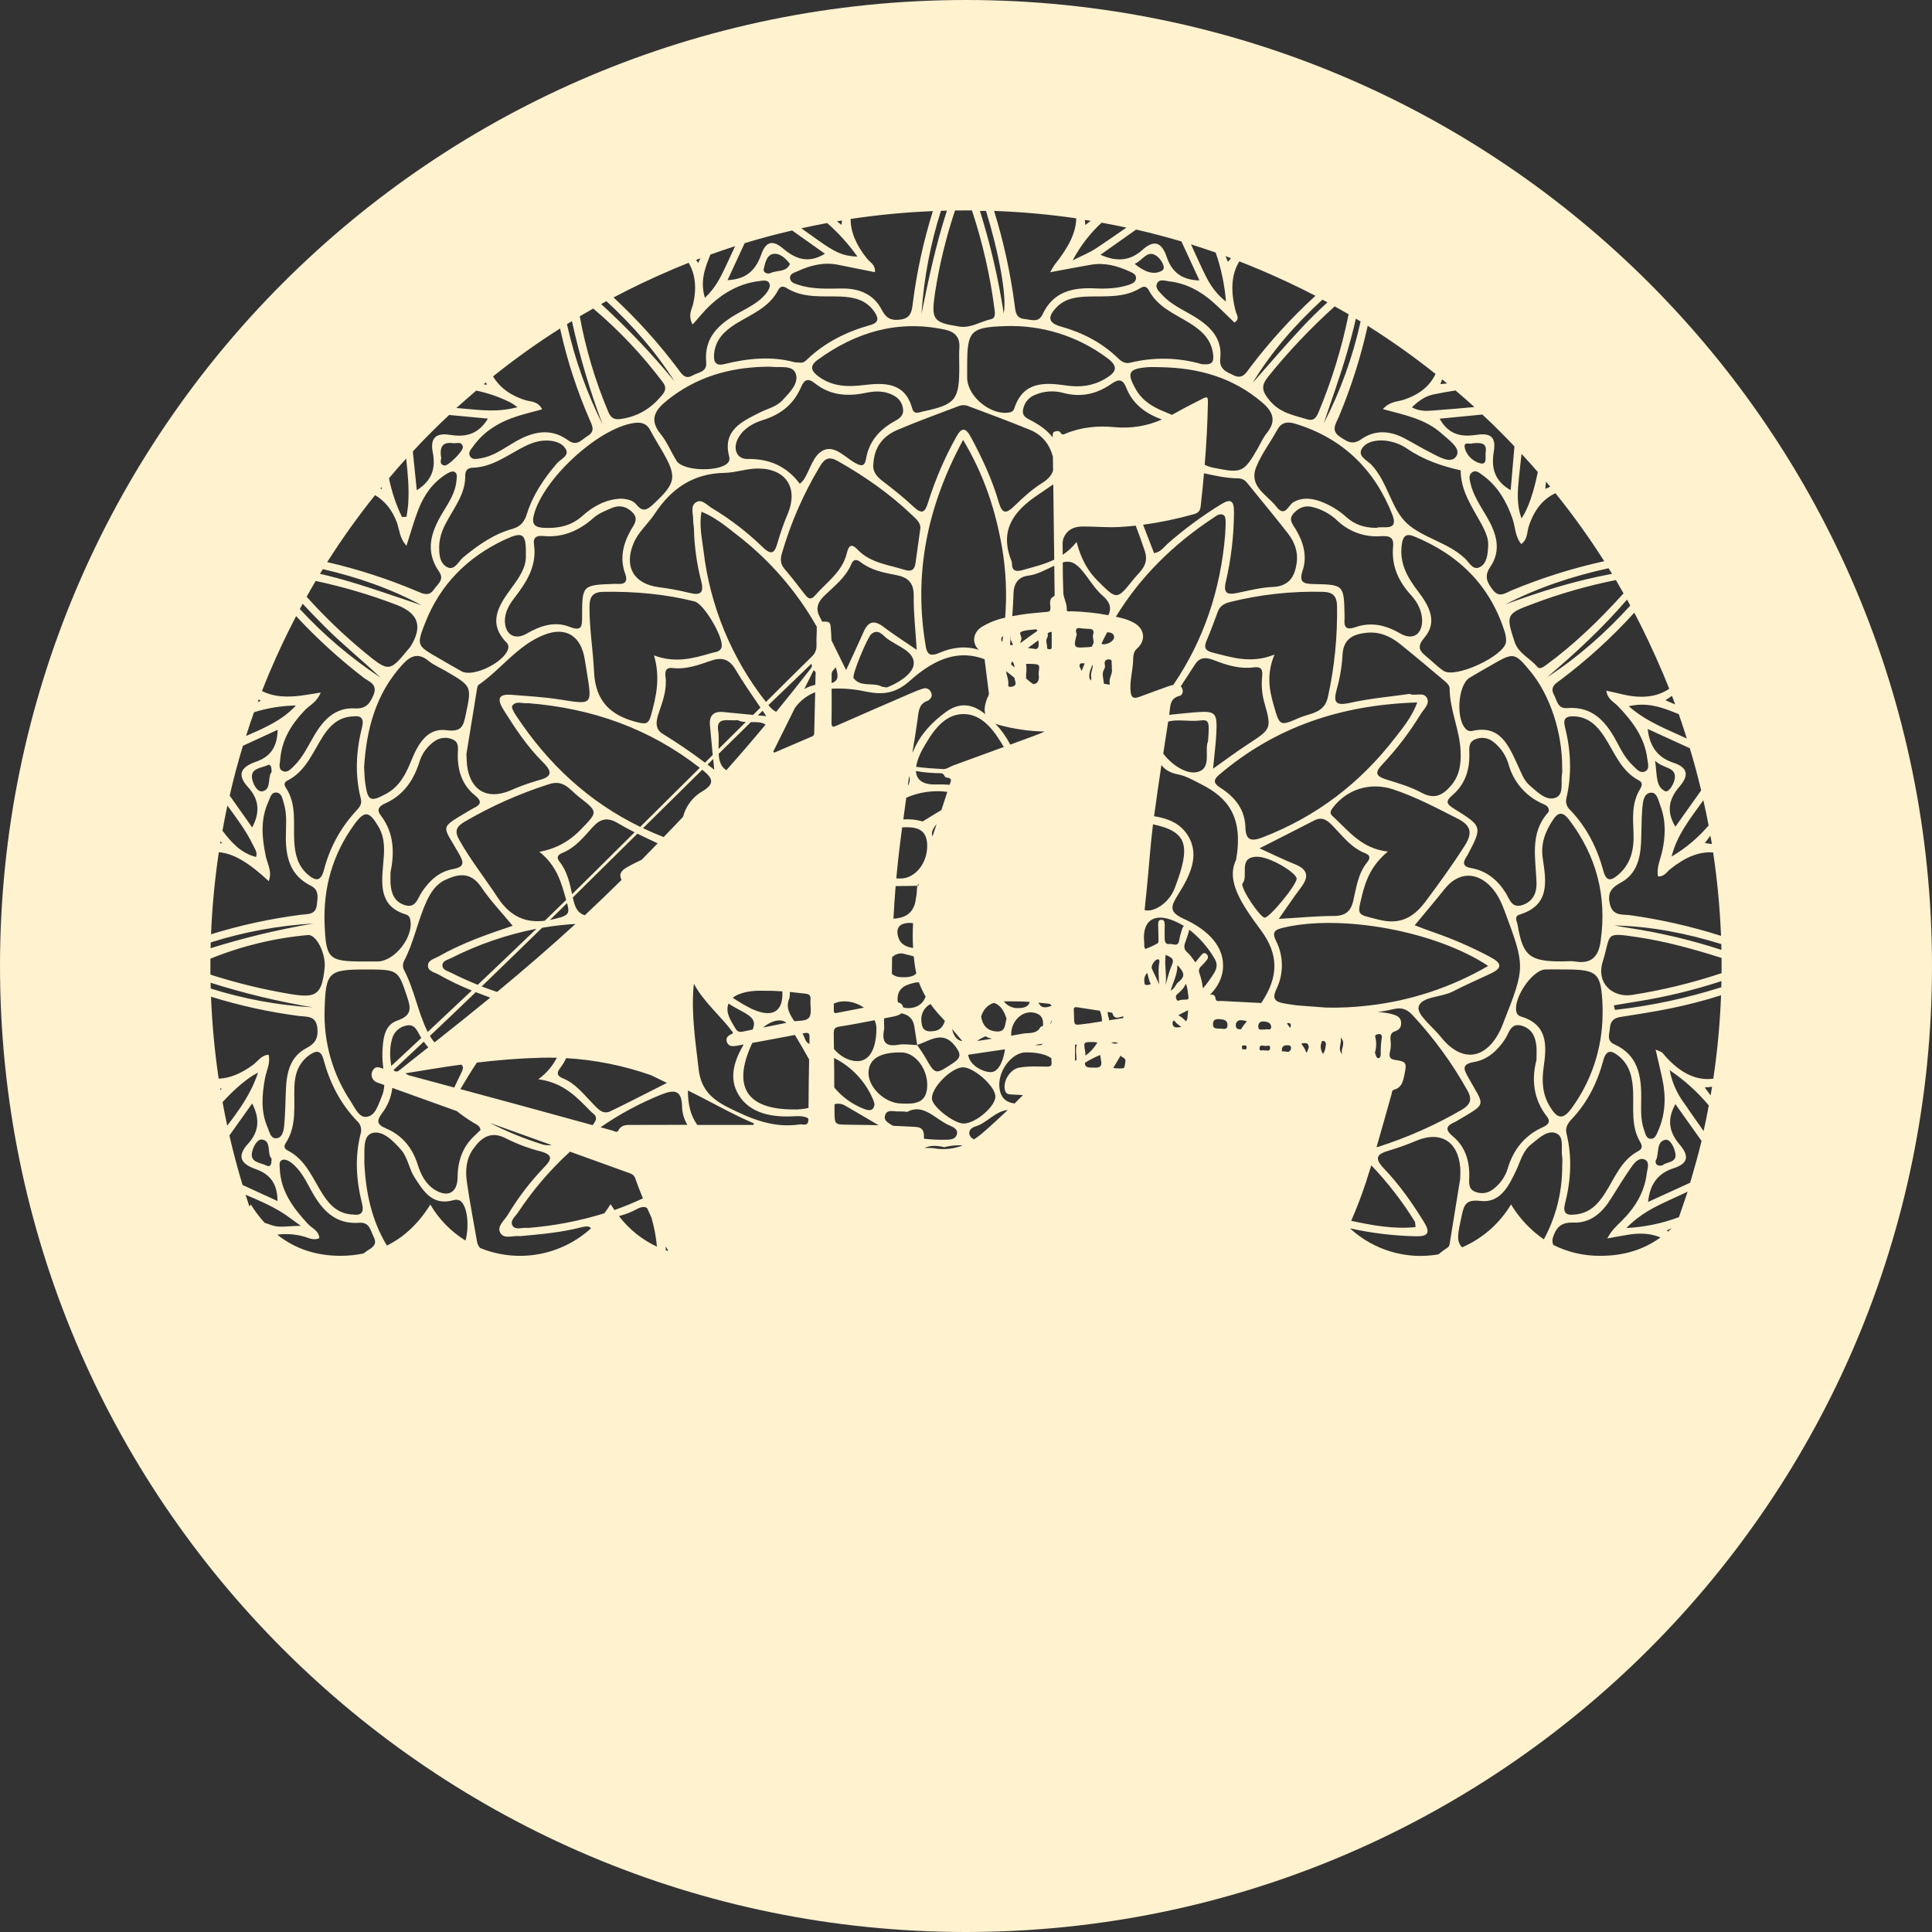 <svg width="1056" height="1056" viewBox="0 0 1056 1056" fill="none" xmlns="http://www.w3.org/2000/svg">
<rect x="0" y="0" width="1056" height="1056" fill="#333333" stroke="none"/>
<path d="M528 0C236.39 0 0 236.39 0 528C0 819.61 236.39 1056 528 1056C819.61 1056 1056 819.61 1056 528C1056 236.39 819.61 0 528 0ZM940.9 519.18C924.128 513.728 906.932 509.678 889.49 507.07C887.1 506.71 884.73 506.24 882.35 505.83C902.23 506.33 921.35 509.98 940.83 516.01C940.85 517.07 940.88 518.12 940.9 519.18ZM940.68 511.52C924.466 506.371 907.847 502.594 891 500.23C886.81 499.65 881.48 500.92 879.9 494C878.43 487.61 881.18 485 886.1 482.31C894.53 477.65 896.55 469.31 896.98 460.51C897.28 454.21 897.13 447.88 897.68 441.61C897.98 438.31 898.38 433.61 902.3 433.27C905.73 432.96 906.43 437.52 907.5 440.32C910.64 448.54 910.4 456.92 908.5 465.46C907.5 469.87 905.34 474.25 906.25 479.08C909.81 479.17 911.03 476.54 912.89 475.08C921.16 468.43 928.8 465.35 936.37 465.94C938.642 481.043 940.081 496.259 940.68 511.52ZM896.62 624.42C897.78 626.34 897.62 628.03 895.49 629.15C886.2 634.07 882.72 643.58 877.55 651.77C873.55 658.06 868.9 663.51 859.71 663.93C856.27 664.21 854.1 663.01 855.4 657.93C858.63 645.24 859.4 632.43 856.23 619.57C855.47 616.46 856.8 614.1 858.87 611.93C867.56 602.8 873.05 591.85 876.26 579.84C877.95 573.52 880.77 573.98 884.78 577.24C890.96 582.24 892.34 589.24 892.63 596.72C893 606.08 891.38 615.75 896.62 624.42ZM875.94 554.63C875.783 572.97 869.895 590.802 859.1 605.63C854.1 612.63 850.97 611.2 847.1 604.76C842.91 597.82 842.66 590.68 843.78 582.97C845.48 571.27 845.93 559.83 831.13 555.57C830.27 555.292 829.552 554.689 829.13 553.89C826.13 547.04 837.13 530.11 844.73 529.89C848.19 529.79 851.65 529.89 855.1 529.89C873.32 529.89 875.19 531.68 875.94 549.89C876 551.48 875.94 553.06 875.94 554.63ZM794 621C789.29 617.1 790.93 615.13 795.34 613.22C795.623 613.088 795.897 612.937 796.16 612.77C813.25 602.59 811.52 605.15 802.66 589.13C800.11 584.52 798.52 581.73 805.79 580.45C813.23 579.15 818.61 574.11 822.73 567.82C824.97 564.39 825.73 558.75 831.98 560.71C837.6 562.48 839.41 567.05 839.82 572.41C839.94 573.97 839.82 575.55 839.82 579.35C837.26 588.96 837.63 600.25 845.56 610.35C847.87 613.28 845.86 614.94 843.33 616.08C833.18 620.66 827.06 628.48 823.97 639.08C822.688 643.003 820.336 646.49 817.18 649.15C814.13 651.88 810.71 652.92 806.73 651.58C802.26 650.07 803.05 646.3 803.08 642.91C803.23 634.26 800.75 626.57 794 621ZM751.69 566.83C751.38 565.56 752.59 565.41 753.52 565.21C753.753 565.153 753.997 565.154 754.229 565.214C754.462 565.273 754.676 565.39 754.853 565.552C755.03 565.714 755.165 565.917 755.244 566.144C755.324 566.37 755.346 566.613 755.31 566.85C754.814 570.015 754.606 573.218 754.69 576.42C754.69 576.94 754.35 578.71 753.17 578.34C751.99 577.97 751.98 576.34 751.52 575.34C752.356 572.57 752.425 569.626 751.72 566.82L751.69 566.83ZM752.4 627C755.18 617.45 757.83 607.86 760.54 598.28C760.82 597.28 760.74 595.95 761.94 595.62C766.59 594.35 767 590.34 767.79 586.62C769.02 580.98 768.38 580.16 762.79 579.38C759.9 578.98 759.05 577.83 759.73 574.94C760.218 572.908 760.333 570.804 760.07 568.73C759.83 566.8 760 564.53 762.14 563.82C764.63 563 765.9 561.76 765.84 559.09C765.78 556.42 764.11 555.35 761.78 554.58C758.939 553.729 755.995 553.268 753.03 553.21C756.03 552.78 759.03 552.21 761.92 551.51C766.13 550.51 769.11 551.68 771.99 554.76C783.635 567.245 793.729 581.092 802.05 596C804.96 601.14 803.52 603.9 798.87 606.64C784.417 615.034 769.089 621.821 753.16 626.88C752.9 626.92 752.65 627 752.4 627ZM773.21 667.5C773.65 668.2 773.51 669.26 773.72 670.72C761.57 671.94 750 669.72 738.53 667.29C741.53 660.48 744.18 653.54 746.53 646.42C747.537 643.267 748.537 640.11 749.53 636.95C758.462 646.299 766.398 656.551 773.21 667.54V667.5ZM814.76 523.2C804.774 517.859 794.382 513.314 783.68 509.61C780.46 508.53 777.3 507.25 773.26 505.75C779.39 498.32 784.67 492.1 789.75 485.75C797.01 476.64 807.11 476.22 815.09 484.91C818.56 488.68 820.67 493.25 822.43 497.99C833.72 528.45 833.72 528.46 821.79 558.85C821.34 560.02 820.89 561.2 820.36 562.34C812.45 579.34 799.05 581.17 787.65 566.9C783.19 561.31 774.34 554.6 775.39 550.34C776.8 544.63 787.68 545.23 794.04 541.96C800.75 538.52 807.64 535.43 814.49 532.28C820.76 529.4 821.48 526.73 814.76 523.24V523.2ZM652.68 389.37C648.14 389.73 643.61 390.28 639.07 390.71L639.13 390.35C639.73 386.35 639.13 381.72 644.76 380.35C646.09 380.03 646.84 378.35 646.27 376.61C646.101 376.049 645.803 375.535 645.4 375.11C648.02 371.11 650.637 367.093 653.25 363.06C656.19 358.51 660.1 359.5 664.11 361.06C670.93 363.69 677.87 365.78 685.29 364.76C689.29 364.22 690.23 365.89 689.89 369.54C689.364 374.231 689.72 378.98 690.94 383.54C695.13 398.39 695.07 398.31 681.88 406.92C675.88 410.84 670.13 415.15 663.03 420.15C663.73 412.83 664.55 406.77 664.83 400.69C665.37 389.24 664.44 388.44 652.68 389.37ZM653.99 422.07C648.23 423.18 640.4 418.02 635.81 411.9C636.71 406.067 637.607 400.24 638.5 394.42C643.5 392.97 650.21 394.48 655.5 393.85C661 393.19 661.1 394.05 660.3 405.13C658.1 410.08 662.78 420.37 654 422.07H653.99ZM667.41 275.64C657.225 281.906 647.576 289.004 638.56 296.86C636.26 298.86 634.56 301.74 630.8 302.35L624.8 286.83C634.166 285.53 643.434 283.599 652.54 281.05C655.16 280.33 656 279.1 656.29 276.54C656.957 270.587 657.557 264.637 658.09 258.69C664.22 260.05 670.35 261.37 676.69 261.47C677.633 261.458 678.566 261.666 679.415 262.077C680.264 262.489 681.005 263.092 681.58 263.84C689.09 273.12 696.74 282.29 704.07 291.71C707.62 296.29 709.6 301.71 708.76 307.62C707.69 315.13 704.66 320.44 695.7 320.82C689.17 321.09 682.7 322.76 676.22 324.11C670.84 325.24 668.58 324.33 669.99 318.11C672.92 305.539 674.426 292.678 674.48 279.77C674.47 273.63 672.69 272.37 667.41 275.64ZM567.76 368.94C568.19 371.94 567 373.86 564.76 373.94C563.375 373.022 562.071 371.988 560.86 370.85C560.812 369.793 560.835 368.734 560.93 367.68C561.111 366.082 561.074 364.468 560.82 362.88C561.98 362.88 563.03 362.82 564.07 362.88C568.31 363.16 568.3 363.17 567.75 367.39C567.686 367.905 567.69 368.426 567.76 368.94ZM565.16 354.61C563.59 354.42 562.76 354.27 561.92 354.23H561.76C563.65 352.81 565.57 351.4 567.48 350C567.597 350.412 567.674 350.834 567.71 351.26C567.86 353.61 567.38 355.28 565.16 354.61ZM566.92 344.84C566.916 344.86 566.916 344.88 566.92 344.9L566.3 345.32C563.46 347.32 560.69 349.32 557.7 351.54C557.758 350.873 557.927 350.221 558.2 349.61C558.83 348.11 556.59 346 558.2 345.31C560.53 344.31 563.31 344.31 565.91 344C566.45 343.92 567.13 344.32 566.92 344.84ZM571 399.84C569.32 400.56 568.51 400.96 567.67 401.27L552.22 407C550.06 402.83 547.323 398.986 544.09 395.58C544.636 395.803 545.193 395.997 545.76 396.16C553.984 398.45 562.465 399.687 571 399.84ZM569.85 560.84C569.49 561.05 568.85 561.06 568.72 561.35C566.56 565.44 562.4 564.35 559.03 564.98C556.92 565.38 554.81 565.74 552.7 566.09C552.7 565.68 552.7 565.25 552.7 564.78C553 557.95 558.7 552.24 565.07 553.5C569.86 554.5 570.28 557.5 570.12 560.71C570.027 560.744 569.937 560.784 569.85 560.83V560.84ZM570.02 570.49C569.21 571.58 567.35 571.34 565.51 571.16L570.02 570.49ZM505.22 627.55C507.78 626.18 511.41 625.85 516.07 627.03C519.404 626.169 522.852 625.832 526.29 626.03C521.271 628.036 515.789 628.59 510.47 627.63C508.727 627.429 506.969 627.399 505.22 627.54V627.55ZM527 614.11C521.83 614.39 509.78 605.18 509.38 600.64C508.88 594.93 519.17 584.14 525.82 583.4C531.47 582.78 543.49 593.04 544.05 598.97C544.56 604.23 533.86 613.73 527 614.11ZM505.51 577.55C504.26 575.37 502.75 573.34 501.36 571.24C497.92 571.13 494.36 570.45 491.07 571.04C484.13 572.29 481.95 569.57 483.16 563.04C483.52 561.13 482.96 558.59 483.29 556.61L488.41 555.61C489.446 555.43 490.454 555.118 491.41 554.68C491.858 554.468 492.272 554.192 492.64 553.86C496 554.49 498.98 556.25 499.75 561.01C500.31 564.4 500.81 567.79 501.33 571.18C508.39 568.83 515.44 562.84 522.25 572C525.08 575.81 525.57 578 521.03 581C511.15 587.51 511.35 587.76 505.52 577.55H505.51ZM506.79 594C506.29 603.48 499.41 603.46 492.49 603.16C483.49 602.98 474.3 594.1 474.72 585.94C475.087 578.66 481.087 575.093 492.72 575.24C500.33 575.31 507.3 584.4 506.79 594ZM517.79 432.83C516.743 436.163 515.667 439.463 514.56 442.73C510.98 444.99 507.43 447.02 504.32 448.98C500.886 447.991 497.304 447.619 493.74 447.88C494.273 443.933 494.807 439.977 495.34 436.01C502.383 432.935 510.128 431.83 517.75 432.81L517.79 432.83ZM496.19 429.57C496.42 427.77 496.67 425.97 496.9 424.16C497.209 425.054 497.302 426.008 497.171 426.945C497.041 427.882 496.691 428.774 496.15 429.55L496.19 429.57ZM520.61 418.57C518.85 419.21 517.34 420.5 515.26 420.37C510.41 420.09 505.58 419.74 500.76 419.15C500.997 417.526 501.413 415.933 502 414.4C502.532 412.919 503.177 411.482 503.93 410.1C509.1 400.81 515.47 390.52 526.27 390.29C536.92 390.07 543.48 399.46 548.65 408.29C539.283 411.71 529.923 415.13 520.57 418.55L520.61 418.57ZM526 569C522.73 568.77 521 565.53 520.43 562.49C522.31 564.63 524.15 566.81 526 569ZM514.24 422.62C516.15 422.55 516.06 424.89 517.24 424.99C520.92 425.3 519.68 427.21 519.02 428.94C516.692 428.753 514.355 428.696 512.02 428.77C504.68 429.07 500.88 426.49 500.64 421.42C505.128 422.228 509.68 422.63 514.24 422.62ZM502.29 537C503.27 539.672 504.492 542.25 505.94 544.7C504.67 548.48 501.4 550.8 497.13 551.01C495.953 551.091 494.772 550.963 493.64 550.63C493.545 549.936 493.219 549.294 492.714 548.808C492.21 548.322 491.557 548.02 490.86 547.95C490.673 547.355 490.582 546.734 490.59 546.11C490.65 539.6 495.41 538.11 500.87 536.95C501.344 536.921 501.819 536.938 502.29 537ZM501.4 484.14C501.66 483.72 501.95 483.3 502.24 482.88C502.13 483.37 502.01 483.88 501.91 484.33L501.4 484.14ZM508.61 548.79C510.533 551.449 512.642 553.968 514.92 556.33C515.45 556.87 515.92 557.44 516.46 557.99C515.55 560.99 513.8 563.42 509.86 563.62C504.53 564.34 503.77 561.12 503.6 557.92C503.429 556.072 503.814 554.215 504.707 552.588C505.6 550.961 506.959 549.638 508.61 548.79ZM509.38 455.37C509.43 454 510.38 452.24 511.93 450.43C511.17 452.697 510.413 454.97 509.66 457.25C509.476 456.64 509.381 456.007 509.38 455.37ZM506.79 461.84C507.05 471.73 500.22 480.17 492.23 480.18C491.43 480.18 490.65 480.18 489.89 480.12C490.2 476.79 490.53 473.48 490.89 470.12C491.56 464.12 492.33 458.12 493.11 452.2C500.13 451.89 506.55 452.56 506.79 461.84ZM501.35 484.16C501.23 485.79 501.13 487.43 500.97 489.02C500.71 490.45 500.46 491.88 500.25 493.31C499.08 497.81 496.41 501.31 489.44 502.05C489.075 502.089 488.707 502.109 488.34 502.11C488.647 496.183 489.047 490.253 489.54 484.32C493.48 484.32 497.41 484.21 501.35 484.16ZM499.08 518.16C495.08 517.53 491.55 516.01 490.65 510.87C489.78 505.96 493.14 504.66 496.59 504.45C497.422 504.399 498.258 504.469 499.07 504.66C498.809 509.15 498.812 513.651 499.08 518.14V518.16ZM493.27 521.16C495.49 521.77 497.72 522.16 499.44 522.8C499.647 524.9 499.917 526.997 500.25 529.09C500.41 530.09 500.61 531.09 500.84 532.09C498.71 534.28 495.1 534.21 492.1 534.09C490.411 534.011 488.793 533.387 487.49 532.31C487.49 529.27 487.53 526.237 487.61 523.21C488.342 522.469 489.229 521.9 490.208 521.545C491.188 521.191 492.233 521.059 493.27 521.16ZM541.72 586C537.34 586.1 530 582.32 529.2 576.66C529.2 576.6 529.2 576.54 529.2 576.48L530.02 576.38L549.29 573.54C548.72 578.17 546.38 585.88 541.72 586ZM534.13 568.81C535.573 567.892 537.084 567.086 538.65 566.4C539.753 567.072 540.975 567.523 542.25 567.73C540.12 568.07 538 568.4 535.88 568.73C535.309 568.879 534.712 568.906 534.13 568.81ZM545.26 563.81C539.68 563.7 537.04 560.46 536.26 555.59C537.58 551.65 539.78 549.28 543.26 548.15C547.04 549.35 548.96 552.96 550.15 556.82C549.22 559.87 549.74 563.86 545.26 563.78V563.81ZM548.66 547.34C550.77 547.27 552.9 547.34 555.01 547.34C557.62 547.34 560.21 547.43 562.8 547.61C562.23 550.56 559.07 550.95 556.71 551.02C555.168 551.102 553.629 550.807 552.226 550.16C550.824 549.514 549.6 548.536 548.66 547.31V547.34ZM567.66 548.03L572.72 548.55C574 548.68 574.55 549.07 574.72 549.85L573.06 550.33C569.86 551.18 568.42 549.94 567.65 548L567.66 548.03ZM534.94 355.17C527.94 352.93 520.59 353.74 513.57 356.79C509.68 358.48 506.94 358.66 506.07 353.65C499.18 314.03 506.65 277.03 526.42 240.45C537.99 259.79 544.28 279.28 547.77 299.73C549.874 312.241 550.422 324.964 549.4 337.61C544.838 338.555 540.476 340.287 536.51 342.73C531.77 345.78 531.1 351.4 534.94 355.17ZM548.29 347.73C548.17 348.64 548.04 349.55 547.89 350.46C547.89 350.61 547.89 350.76 547.82 350.91C547.629 350.7 547.482 350.454 547.389 350.186C547.297 349.917 547.259 349.633 547.28 349.35C547.254 349.008 547.337 348.666 547.519 348.374C547.701 348.083 547.971 347.857 548.29 347.73ZM552.82 375.38C550.39 375.8 551.27 374.11 551.19 373.05C551.03 370.96 550.19 368.95 549.91 366.87C551.417 367.983 552.937 369.193 554.47 370.5C554.573 371.178 554.73 371.847 554.94 372.5C555.52 374.35 554.6 375.07 552.82 375.38ZM552.75 363.29C552.59 363.16 552.75 362.37 553.04 361.6C553.281 361.661 553.502 361.786 553.678 361.962C553.854 362.138 553.979 362.359 554.04 362.6C554.263 363.317 554.433 364.049 554.55 364.79C554 364.28 553.36 363.77 552.75 363.29ZM552.07 352.5C552.21 350.74 552.34 349.01 552.48 347.31C552.553 347.687 552.553 348.074 552.48 348.45C552.18 349.93 553.18 351.04 553.74 352.45C553.197 352.613 552.621 352.63 552.07 352.5ZM552.91 306.75C546.24 290.34 553.55 279.75 566.91 270.75C569.91 268.75 572.78 266.75 575.7 264.75C575.88 278.47 576.053 292.187 576.22 305.9C570.73 308.54 564.89 309.9 559.22 311.51C555.3 312.64 553.09 312.26 553.08 307.68C553.08 307.362 553.023 307.047 552.91 306.75ZM569.76 263.9C564.2 267.37 559.22 271.9 554.49 276.52C550.07 280.79 547.84 281.16 545.91 274.52C542.3 262.08 536.81 250.37 530.68 238.95C527.75 233.48 525.56 233.55 522.62 238.9C516.329 250.195 511.209 262.104 507.34 274.44C505.71 279.72 504.26 281.59 499.41 277.04C493.91 271.88 487.94 267.18 481.95 262.58C478.61 260.01 476.95 257.06 477.32 254C477.81 243.94 482.96 238.19 490.66 234.92C501.66 230.24 512.92 226.17 524.11 221.92C525.567 221.366 527.166 221.306 528.66 221.75C540.16 226.03 551.66 230.32 563.01 234.96C565.52 235.95 567.805 237.433 569.731 239.323C571.656 241.212 573.183 243.469 574.22 245.96C574.714 247.137 575.138 248.343 575.49 249.57C575.49 252.13 575.523 254.69 575.59 257.25C574.76 259.69 573 261.9 569.76 263.9ZM378.87 284C378.87 285.57 379.14 287.14 379.29 288.71C379.491 298.499 380.833 308.232 383.29 317.71C384.95 324.24 382.67 325.55 376.66 324.02C371.148 322.662 365.562 321.627 359.93 320.92C346.41 319.12 340.93 309.72 346.31 296.92C348.91 290.67 354.23 286.34 357.83 280.86C366.96 266.96 378.93 258.77 396.01 258.46C402.25 258.34 408.48 255.98 414.69 256.08C429.69 256.3 436.27 266.74 430.75 280.39C428.543 285.607 426.647 290.95 425.07 296.39C423.48 302.26 421.77 303.91 416.71 298.9C408.313 290.784 399.016 283.654 389 277.65C386.42 276.06 383.66 272.74 380.69 274.39C377.15 276.33 378.89 280.63 378.87 284ZM427.62 541.89V542C428.12 552.62 422.62 556.19 412.62 552.17C411.725 551.831 410.85 551.44 410 551C406.729 549.3 403.554 547.42 400.49 545.37C401.32 544.689 402.242 544.13 403.23 543.71C408.34 541.49 413.74 541.44 417.75 541.53C421.28 541.49 424.52 541.64 427.62 541.87V541.89ZM420 385.4C427.793 377.853 435.607 370.333 443.44 362.84C444.25 364.37 443.29 365.19 442.58 366.1C436.58 373.82 430.46 381.487 424.22 389.1C422.572 388.173 421.135 386.913 420 385.4ZM429.86 559.06C425.61 559.94 421.36 560.78 417.11 561.62C417.707 561.09 418.342 560.606 419.01 560.17C422.59 557.89 426.78 556.62 429.86 559.06ZM392.56 399.55C391.22 391.42 398.06 394.25 403.16 393.6C404.559 394.286 406.102 394.629 407.66 394.6L403.47 398.77L392.73 409.42C392.76 406.09 393.06 402.57 392.56 399.55ZM410.44 394.68C413.44 394.68 416.44 394.62 418.44 396.07C411.427 404.49 404.28 412.8 397 421C393.91 419 393 415.65 392.82 412C398.673 406.193 404.547 400.42 410.44 394.68ZM398.18 548.52C400.57 550.07 403.08 551.46 405.53 552.75C411.45 555.87 413.33 558.19 411.37 562.75L406.12 563.84C404.12 564.26 402.95 563.84 401.96 562.1C400.59 559.72 399.01 557.45 398.17 554.81C397.435 552.777 397.439 550.551 398.18 548.52ZM414.26 391L416.84 388.49L418.84 391.43L414.26 391ZM411.63 390.75L395.23 389.18C389.9 388.66 387.6 391.24 388.04 396.38C388.48 401.52 389.04 406.8 389.56 412.66L385.33 416.86C377.47 410.92 369.89 405.81 362.12 401.03C357.38 398.11 358.9 393.1 360.29 389.03C362.44 382.74 364.62 376.57 363.74 369.76C363.37 366.88 364.02 364.69 367.69 365.13C375.15 366.01 382 363.38 388.81 361.07C394.9 359 398.74 360.45 402.07 366.07C406.12 372.94 410.73 379.51 415.66 386.74L411.63 390.75ZM286 604.59C274.547 601.47 263.097 598.373 251.65 595.3C254.52 590.36 257.51 585.51 260.65 580.79C272.34 579.4 284.08 578.43 295.88 578.14C298.727 578.073 301.563 578.073 304.39 578.14C301.968 582.802 298.484 586.831 294.22 589.9C308.22 591.78 315.43 599.9 322.91 607.49C324.3 608.91 326.76 609.88 325.35 612.83C324.952 613.606 324.462 614.331 323.89 614.99C311.23 611.523 298.6 608.057 286 604.59ZM301.53 625.9C299.931 626.099 298.31 625.994 296.75 625.59C286.742 622.492 277.022 618.53 267.7 613.75L268.84 614.16L301.53 625.9ZM160.92 593.67C161.21 586.67 163.36 580.73 169.29 576.55C172.98 573.95 175.54 574.19 176.83 579.07C180.19 591.76 185.99 603.16 195.15 612.71C196.095 613.538 196.786 614.618 197.14 615.824C197.494 617.03 197.497 618.312 197.15 619.52C193.85 632.33 194.69 645.12 197.88 657.81C199.03 662.37 197.67 664.51 193.15 663.87C184.97 663.6 180.24 658.77 176.36 652.7C170.82 644.03 167.19 633.85 157.15 628.78C155.48 627.94 155 626.57 156.1 624.91C162.47 615.24 160.48 604.26 160.92 593.67ZM191.92 602.33C181.817 587.34 176.746 569.524 177.44 551.46C178.03 531.37 179.59 529.9 199.64 529.9C217.54 529.9 217.58 530.06 222.36 544.34C224.44 550.56 225.65 554.9 217.13 557.84C209.79 560.38 209.31 568.4 209.01 575.55C208.966 578.406 209.146 581.262 209.55 584.09C209.244 584.039 208.943 583.962 208.65 583.86C207.22 583.39 205.5 582.77 204.27 584.37C203.754 584.939 203.392 585.631 203.219 586.379C203.045 587.127 203.065 587.907 203.278 588.645C203.49 589.384 203.887 590.055 204.432 590.597C204.977 591.138 205.651 591.532 206.39 591.74L210.05 593.05C209.94 595.387 209.405 597.685 208.47 599.83C206.6 604.03 205.24 609.89 200.3 610.45C196.23 610.91 194.1 605.66 191.88 602.33H191.92ZM156.27 430.6C155.2 429 155.27 427.55 157.01 426.69C167.4 421.49 171.01 410.87 176.8 402.04C180.59 396.32 185.26 391.85 193.1 391.55C197.32 390.98 199.1 392.72 197.89 397.49C194.6 410.49 193.89 423.59 197.25 436.71C198.01 439.71 196.25 441.47 194.56 443.33C186.184 452.386 180.191 463.383 177.12 475.33C175.33 482.21 172.29 481.56 168.05 477.82C162.68 473.09 161.25 466.82 160.84 459.98C160.23 450.07 162.3 439.69 156.27 430.6ZM193.5 450.84C199.26 442.84 201.77 443.2 206.83 451.78C210.83 458.51 210.04 465.7 209.39 472.95C208.39 484.31 207.68 495.59 221.93 499.85C222.525 500.032 223.054 500.381 223.455 500.857C223.856 501.332 224.111 501.913 224.19 502.53C226.4 511.74 215.86 525.41 206.42 525.53C203.9 525.53 201.42 525.53 198.86 525.53C179.63 525.53 178.18 524.24 177.42 505.11C176.63 485.22 181.84 467 193.5 450.84ZM241.16 250.33C239.98 243.6 242.55 241.5 247.73 242.23C249.61 242.49 252.38 240.98 253.01 244.29C253.41 246.36 244.88 254.9 242.88 254.44C239.67 253.7 241.33 250.93 241.16 250.33ZM425.35 158.53C426.46 156.37 428.06 156.25 430.02 157.47C439.17 163.16 449.46 161.71 459.45 162.09C466.63 162.37 473.21 163.83 477.7 170.09C480.12 173.48 480.86 176.22 475.63 177.69C462.72 181.31 450.99 187.09 441.16 196.47C438.9 198.63 438.58 198.3 434.36 198.01C421.98 194.58 408.93 195.78 395.92 199.01C390.75 200.31 389.92 197.26 390.34 193.19C391.13 185.54 396.04 180.88 402.11 177.04C410.55 171.8 420.37 168.19 425.35 158.53ZM417.46 146.92C418.29 143.54 419.12 138.78 423.46 138.7C426.62 138.64 429.56 141.37 431.8 144.27C429.72 148.96 424.8 147.54 421.36 149.19C419.77 150 416.9 149.21 417.46 146.92ZM524.32 200.32C524.4 218.58 522.32 221.09 504.71 224.85C502.32 225.35 499.63 226.93 498.57 223.15C494.57 208.74 483.17 209.15 471.97 210.49C463.19 211.56 455.17 211.31 447.67 205.98C443.25 202.83 442.32 199.98 447.04 196.6C467.87 181.51 490.66 174.67 516.38 180.16C521.68 181.28 524.74 184.09 524.38 189.93C524.13 193.38 524.32 196.85 524.32 200.32ZM488.05 230.76C480.34 235.23 475 241.54 473.4 250.55C472.77 254.1 471.73 255.36 467.84 253.28C462.18 250.28 456.64 243.42 450.4 245.97C444.64 248.32 442.9 256.39 439.48 261.97C438.788 262.863 438.022 263.696 437.19 264.46C430.02 254.85 420.53 250.68 408.65 250.88C402.55 250.99 400.25 245.03 403.65 239.19C406.65 234 411.78 231.19 417.19 229.52C426.83 226.52 433.89 220.86 437.84 211.61C439.67 207.34 441.69 206.53 445.48 209.55C453.76 216.16 463.27 216.83 473.24 214.72C477.61 213.81 481.97 213.54 486.24 215.16C489.97 216.58 492.79 218.77 493.51 223.04C494.32 227.59 491.09 229 488.05 230.76ZM417.56 200.48C418.822 200.405 420.088 200.405 421.35 200.48C426.2 201.06 433.3 199.32 434.96 204.29C436.76 209.66 431.52 214.6 427.68 218.78C424.36 222.39 419.52 223.34 415.33 225.47C405.42 230.47 394.66 235.23 398.64 249.9C398.838 250.793 398.684 251.728 398.21 252.51C394.37 258.08 373.54 257.73 369.85 251.94C366.8 247.16 364.71 241.66 361.16 237.33C354.46 229.13 358.26 223.92 364.92 218.59C380.35 206.29 398.11 201 417.56 200.48ZM361.72 246.1C370.26 260.79 369.65 263.83 357.04 275.64C353.69 278.78 351.27 280.04 347.9 275.84C345.83 273.28 342.53 272.71 339.3 272.56C331 272.95 324.17 276.73 318.2 282.1C312.23 287.47 305.01 288.92 297.15 288.51C292.15 288.25 290.51 286.42 291.84 281.34C296.95 261.8 326.65 234.34 346.21 231.25C350.46 230.57 353.54 231.4 355.6 235.45C357.46 239.09 359.67 242.56 361.72 246.1ZM341.72 313.54C343.23 317.74 341.8 319.46 337.49 319.15C336.86 319.115 336.23 319.115 335.6 319.15C318.36 319.76 318.18 319.76 318.16 336.95C318.16 342.43 318.07 345.27 311.16 342.57C303 339.39 295.16 342.13 287.77 346.38C281.41 350.04 276.19 346.91 275.95 339.61C275.88 334.61 278.33 330.48 281.21 326.75C287.89 318.1 293.57 309.21 291.86 297.53C291.29 293.53 293.53 292.64 296.95 292.97C307.69 293.97 316.53 290.08 324.46 283.03C327.19 280.61 330.89 279.17 334.32 277.69C338.45 275.91 342.32 276.69 345.58 279.94C349.4 283.7 346.49 286.73 344.69 289.94C340.52 297.43 338.69 305.22 341.69 313.54H341.72ZM339.72 480.95C333.127 487.483 326.44 493.917 319.66 500.25C315.94 499.25 314.37 496.06 313.45 492.12L313.09 490.54C324.87 478.94 336.637 467.32 348.39 455.68C351.97 457.44 355.67 459.15 359.46 460.95C356.56 463.95 353.643 466.95 350.71 469.95C350.47 470.06 350.24 470.16 350.01 470.28C340.52 474.9 337.6 476.28 339.73 481L339.72 480.95ZM208.05 445.58C205.43 442.21 207.76 440.39 210.57 439.12C220.47 434.65 225.98 426.71 229.2 416.62C230.551 412.038 233.408 408.046 237.31 405.29C238.7 404.244 240.338 403.578 242.064 403.359C243.79 403.14 245.543 403.375 247.15 404.04C251.05 405.59 250.29 408.81 250.22 412.04C250.03 420.93 252.47 429.04 259.61 434.74C264.02 438.29 262.42 440.07 258.51 441.92C257.94 442.19 257.4 442.52 256.86 442.84C239.57 453.22 241.8 450.53 250.78 466.48C253.57 471.43 254.15 473.83 247.36 475.08C239.93 476.45 234.55 481.48 230.45 487.77C228.17 491.26 227.18 496.71 221.03 494.65C215.43 492.79 213.79 488.11 213.44 482.76C213.36 481.51 213.44 480.25 213.44 476.93C215.4 467.23 215.92 455.77 208.05 445.58ZM305.84 471C303.69 468.28 305.35 467 307.61 466.09C314.61 463.23 319.11 457.42 323.96 452.09C328.16 447.46 332.04 446.49 337.87 450.01C340.79 451.77 343.8 453.37 346.87 454.91C339.537 462.19 332.203 469.463 324.87 476.73C320.83 480.73 316.773 484.73 312.7 488.73C311.35 482.48 310 476.25 305.84 471ZM305.98 501.51C304.204 502.042 302.401 502.483 300.58 502.83L309.93 493.64C310 493.91 310.08 494.19 310.16 494.47C311.43 499 310.37 500.24 306 501.54L305.98 501.51ZM317.49 453.33C311.473 459.792 303.496 464.094 294.79 465.57C304.24 473.01 306.86 482.44 309.45 491.89C305.563 495.69 301.663 499.48 297.75 503.26C287.5 504.5 279 501.23 272 490.55C265.11 480.04 257.26 470.15 251.05 459.13C248.42 454.47 249.24 451.94 253.7 449.29C268.393 440.671 284.003 433.722 300.24 428.57C308.24 425.95 311.7 431.93 316.42 435.57C327.06 443.82 326.83 443.76 317.49 453.36V453.33ZM233.08 492.81C235.34 487.88 238.29 483.32 243.39 480.92C250.81 477.43 257.47 476.58 263.07 484.92C267.93 492.13 274.02 498.51 280.21 506.02C265.77 510.84 252.21 515.65 239.6 522.84C237.48 524.05 234.25 524.69 233.95 527.33C233.54 530.92 237.4 531.33 239.68 532.65C245.543 535.972 251.624 538.896 257.88 541.4C249.88 548.973 241.847 556.523 233.78 564.05C233.68 563.84 233.57 563.65 233.47 563.44C228.27 552.66 226.37 540.59 220.71 529.94C220.401 529.244 220.242 528.491 220.242 527.73C220.242 526.969 220.401 526.216 220.71 525.52C226.24 515.12 228.22 503.44 233.08 492.84V492.81ZM293.23 507.62C282.563 517.887 271.86 528.11 261.12 538.29C256.207 536.29 251.37 534.1 246.61 531.72C244.73 530.72 241.91 530.27 241.82 527.72C241.73 525.17 244.65 524.63 246.5 523.72C261.261 516.233 276.987 510.825 293.23 507.65V507.62ZM229.5 566C229.75 566.45 230.01 566.9 230.28 567.33C224.847 572.41 219.41 577.48 213.97 582.54L213.85 582.64C213.12 577.84 212.85 572.99 214.21 568.2C214.625 566.336 215.565 564.63 216.919 563.283C218.273 561.936 219.984 561.005 221.85 560.6C226.44 559.46 227.79 562.94 229.5 566ZM231.63 569.38C232.389 570.457 233.211 571.489 234.09 572.47C231.377 574.61 228.663 576.747 225.95 578.88C223.45 580.88 220.95 582.82 218.5 584.83C217.5 585.61 216.65 586.29 215.04 584.91C220.6 579.75 226.13 574.567 231.63 569.36V569.38ZM235.86 584.33C241.26 583.45 246.667 582.64 252.08 581.9C253.75 583.01 252.95 584.76 251.7 587.3C250.32 590.12 249.18 592.45 248.3 594.43L224.08 587.91C223.169 587.708 222.325 587.274 221.63 586.65L235.86 584.33ZM237.5 569.78C236.563 568.664 235.714 567.477 234.96 566.23C243.367 558.29 251.733 550.31 260.06 542.29C262.66 543.29 265.3 544.29 267.96 545.29C257.893 553.523 247.74 561.68 237.5 569.76V569.78ZM263.28 539.18C274.32 528.513 285.32 517.827 296.28 507.12C302.332 506.068 308.438 505.36 314.57 505C300.57 517.79 286.28 530.13 271.7 542.18C268.86 541.24 266.06 540.24 263.28 539.16V539.18ZM281.79 390.7C280.79 389.21 279.4 386.57 279.98 385.77C282.15 382.77 285.69 384.77 288.63 384.34C323.4 387.09 354.9 398.11 382.48 419.67L349.93 451.95C321.67 438.21 299.3 417.39 281.79 390.68V390.7ZM305.94 382.34C297.26 380.94 288.42 380.5 279.65 379.77C272.19 379.16 271.65 382.22 275.21 387.96C281.59 398.12 288.21 408.15 296.74 416.59C302.87 422.65 300.94 424.81 293.74 426.67C288.618 428.147 283.605 429.981 278.74 432.16C266.13 437.41 256.8 431.84 255.25 417.98C255.07 416.42 255.08 414.83 254.95 412.12C256.73 401.12 258.67 389.01 260.66 376.92C260.81 376.01 260.98 374.75 261.61 374.32C274 365.75 283 352.62 297.38 347C309.52 342.21 317.75 347.79 319.68 360.78C320.05 363.27 320.5 365.78 320.89 368.23C323.66 385.4 323.69 385.18 305.94 382.32V382.34ZM304.23 253.46C297.23 261.73 291.23 270.51 288 280.88C286.67 285.12 284.66 287.79 280.05 289.08C269.89 291.92 261.39 297.88 253.29 304.54C250.59 306.75 248.49 312.05 244.49 310.03C239.93 307.73 240.07 302.15 240.03 298.65C240.31 292.15 242.69 287.7 245.18 283.31C249.35 275.95 254.47 268.98 254.29 259.91C254.29 257.36 255.48 255.73 258.23 255.66C268.17 255.4 275.99 249.79 284.23 245.3C288.41 243.02 292.7 241.05 297.52 240.82C302.11 240.6 307.07 241.65 309.25 245.51C311.35 249.18 306.26 251 304.23 253.44V253.46ZM275.66 295.09C285.9 290.26 287.6 291.5 287.44 303.3C287.76 310.15 283.72 315.73 279.58 321.37C272.65 330.82 266.18 340.43 277.07 351.45C277.364 351.788 277.587 352.182 277.726 352.608C277.865 353.034 277.918 353.483 277.88 353.93C276.88 361.35 258.88 370.54 252.3 366.93C247.89 364.52 243.59 361.93 239.22 359.41C227.91 352.94 227.57 352.71 232.47 340.24C240.68 319.39 255.53 304.57 275.66 295.07V295.09ZM234.18 361.19C237.07 363.54 240.66 365.03 243.92 366.93C257.92 375.11 257.86 375.1 254.56 390.64C253.31 396.56 252.56 400.26 243.99 399.11C233.3 397.67 228.31 407.18 224.82 415.71C221.75 423.22 218.41 429.93 210.91 433.96C202.55 438.45 201.1 437.89 199.68 428.39C199.22 425.29 199.2 422.13 199.01 419.39C200.31 398.39 205.46 379.27 219.74 363.5C224.06 358.74 228.24 356.34 234.18 361.17V361.19ZM208.87 608.41C211.919 604.398 213.842 599.644 214.44 594.64L249.65 607.29C252.524 609.565 255.529 611.669 258.65 613.59C260.16 614.59 262.28 615.01 262.65 617.66C261.65 618.6 260.55 619.66 259.42 620.73C252.72 626.92 250.17 634.73 250.09 643.68C250.02 651.84 244.82 654.68 237.84 650.44C232.68 647.3 230.06 642.09 228.36 636.68C225.42 627.33 219.79 620.47 210.88 616.73C205.67 614.55 205.94 612.32 208.87 608.41ZM324.07 603.27C318.99 598.13 314.61 592.19 307.6 589.37C304.4 588.08 304.11 586.37 306.25 583.68C307.528 582.047 308.597 580.259 309.43 578.36C325.26 579.288 340.881 582.428 355.84 587.69L364.52 591.9C353.62 597.39 343.74 602.54 333.69 607.37C329.31 609.48 326.66 605.89 324.07 603.27ZM362.77 457.52H362.71C358.86 456.03 355.12 454.4 351.47 452.67C362.25 442.003 373.037 431.36 383.83 420.74L384.13 420.97C389.73 425.46 390.76 428.38 383.97 432.47C381.355 433.977 379.067 435.993 377.241 438.397C375.416 440.801 374.09 443.546 373.34 446.47C369.833 450.157 366.31 453.84 362.77 457.52ZM386.77 417.87L389.83 414.87C390.01 416.74 390.2 418.66 390.39 420.69C389.15 419.73 387.927 418.79 386.72 417.87H386.77ZM394.41 353.87C393.51 356.38 391.04 356.32 388.96 356.93C378.96 359.85 369.04 362.62 357.47 358.23C361.02 370.43 358.69 380.7 355.8 391.06C354.53 395.63 353.01 395.91 348.61 394.84C333.84 391.23 325.42 383.34 324.7 367.19C324.16 355.27 322.09 343.42 322.22 331.4C322.27 325.79 324.27 323.55 329.97 323.47C346.76 323.22 363.34 324.64 379.65 328.73C384.9 330.07 396 349.2 394.36 353.88L394.41 353.87ZM427.41 302.35C432.237 285.695 439.216 269.74 448.17 254.89C450.76 250.54 453.17 249.32 457.94 252.01C472.53 260.29 486.2 269.77 498.34 281.37C500.81 283.73 503.76 285.98 502.92 289.75C502.04 296.05 501.2 301.97 500.38 307.89C499.87 311.5 498.09 312.61 494.48 311.47C485.54 308.64 475.77 307.74 468.81 300.47C465.05 296.52 463.81 298.58 462.81 302.54C460.3 312.69 451.72 318.31 445.37 325.6C442.72 328.6 441.13 326.45 439.49 324.35C435.99 319.88 432.6 315.35 428.88 311.06C426.49 308.29 426.44 305.69 427.39 302.36L427.41 302.35ZM551.71 225.44C541.66 227.28 528.71 216.7 528.64 206.52C528.64 204.31 528.64 202.1 528.64 199.89C528.64 181.01 530.31 178.89 549.1 178.26C569.163 177.468 588.892 183.574 605 195.56C611.66 200.39 610.2 203.45 604 207.07C597.37 210.96 590.5 211.8 583 210.73C571 209 559.22 208.32 554.39 223.26C554.203 223.849 553.848 224.37 553.368 224.76C552.888 225.149 552.305 225.389 551.69 225.45L551.71 225.44ZM580 178.52C572.43 176.41 572.76 172.95 577.43 168.03C582.1 163.11 588.43 162.26 594.81 162.08C604.53 161.79 614.48 162.92 623.35 157.43C625.35 156.19 626.83 156.56 627.94 158.69C632.81 168.01 642.3 171.59 650.5 176.75C656.57 180.57 661.66 185.11 662.92 192.61C663.85 198.18 662.45 199.61 656.86 199.04C644.155 195.363 630.707 195.083 617.86 198.23C614.98 198.96 613.02 197.64 611.13 195.81C602.3 187.27 591.71 181.79 580 178.52ZM620.17 144.22C624.78 142.31 627.11 136.08 632.45 140.09C634.45 141.63 637.71 146.44 635.15 147.93C630.47 150.66 625.25 148.38 620.18 144.22H620.17ZM627.17 200.71C629.67 200.51 632.17 200.71 634.72 200.71C655.11 201.09 673.81 206.32 689.72 219.83C695.62 224.83 697.97 229.83 692.46 236.65C690.31 239.31 688.91 242.58 687.18 245.59C680.02 258.04 678.39 258.71 664.7 255.94C662.542 255.624 660.442 254.991 658.47 254.06C659.4 242.67 660.03 231.26 660.23 219.81C660.23 216.9 659.91 216.6 657.23 217.97C652.8 220.23 648.33 222.43 644.01 224.89C642.87 225.54 641.73 226.16 640.58 226.75C639.38 226.23 638.18 225.75 637.01 225.27C630.36 222.59 624.61 219.35 620.92 212.94C615.69 203.8 616.75 201.56 627.2 200.71H627.17ZM809 253.22C805.12 252.22 801.22 248.69 800.55 244.3C800.07 241.17 803.92 243.04 804.91 242.3C809.33 241.91 812.91 241.96 812.04 247.22C811.67 249.56 813.17 254.28 809 253.22ZM809.83 286.6C811.96 290.51 813.58 294.6 813.43 297.6C813.26 303.36 812.65 307.98 808.86 309.97C805.07 311.96 802.97 307.33 800.69 305.2C791.29 296.39 777.39 293.92 768.87 285.93C760.35 277.94 758.52 263.53 749.68 254.12C747.35 251.65 742 249.39 744.29 245.4C746.58 241.41 752.09 240.4 756.97 240.82C761.386 241.263 765.618 242.818 769.27 245.34C778.15 251.39 788.04 254.75 798.38 257.09C798.38 268.42 804.74 277.27 809.84 286.6H809.83ZM850 436.12C845 437.77 840.23 432.86 836.15 429.36C832.68 426.36 831.41 422.07 829.51 418.08C824.51 407.5 820.04 395.8 804.33 399.6C803.427 399.72 802.512 399.484 801.78 398.94C795.56 394.27 796.61 374.45 803.3 370.41C807.35 367.96 811.48 365.66 815.58 363.3C827.36 356.5 827.88 356.6 836.43 366.89C847.21 379.89 854.03 400.52 853.85 419.76C853.945 420.701 853.945 421.649 853.85 422.59C852.84 427.32 855.25 434.36 850 436.12ZM839.84 482.7C839.99 488.03 837.84 492.7 832.32 494.62C826.22 496.75 825.15 491.42 822.89 487.86C818.48 480.94 812.48 475.98 804.28 474.52C799.49 473.67 799.37 471.64 801.6 468.21C801.77 467.95 801.96 467.7 802.11 467.42C810.29 451.85 810.37 451.71 794.7 441.99C790.63 439.47 789.93 437.99 793.84 434.66C800.75 428.77 803.36 420.85 803.12 411.89C803.03 408.74 802.65 405.45 806.55 404.01C808.161 403.357 809.918 403.154 811.635 403.421C813.352 403.689 814.965 404.418 816.3 405.53C820.302 408.671 823.207 412.997 824.6 417.89C825.865 422.452 828.097 426.689 831.144 430.312C834.191 433.936 837.982 436.861 842.26 438.89C844.14 439.82 846.55 440.35 846.6 443.11C846.518 443.443 846.383 443.76 846.2 444.05C835.88 455.59 839.46 469.36 839.84 482.7ZM780.08 381.78C778.28 377.85 773.83 380.72 770.45 379.28C759.73 380.82 748.7 381.75 738 384.14C729.69 386 728.68 383.74 730.75 376.37C732.441 370.302 733.47 364.069 733.82 357.78C734.3 349.16 739.61 346.65 746.82 345.87C753.82 345.11 759.82 347.67 765.16 351.93C773.49 358.64 781.67 365.52 789.83 372.42C790.95 373.36 792.35 374.87 792.34 376.11C792.34 387.93 797.81 398.75 798.34 410.44C798.66 417.23 797.88 423.69 793.34 429.12C788.97 434.34 784.34 437.26 777.08 433.33C771.08 430.08 764.29 428.09 757.69 426.04C752.12 424.31 751.24 422.32 755.5 417.88C763.502 409.402 770.588 400.104 776.64 390.14C778.28 387.55 781.48 384.81 780.08 381.78ZM708.18 289.23C706.57 286.54 704.12 284 706.9 280.79C709.53 277.79 712.83 276.13 716.98 277.04C722.24 278.248 727.076 280.853 730.98 284.58C734.065 287.525 737.726 289.802 741.731 291.268C745.737 292.734 750.002 293.358 754.26 293.1C758.26 292.93 762.05 292.66 761.45 298.7C760.45 309.09 764.28 317.7 771.25 325.3C774.61 328.98 777.13 333.53 777.32 338.86C777.39 346.86 772.17 350.19 765.32 346.23C757.58 341.73 749.52 339.77 740.91 342.79C736.11 344.47 734.45 343.09 734.91 338.3C734.95 337.671 734.95 337.039 734.91 336.41C734.57 319.73 734.58 319.53 718.01 319.24C712.34 319.14 709.86 318.24 712.01 311.82C714.64 303.85 712.38 296.25 708.18 289.23ZM823.18 350.93C822.06 358.66 795.38 371.04 788.96 366.64C785.61 364.34 782.73 361.36 779.56 358.78C775.65 355.6 774.44 353.35 778.64 348.42C786.05 339.73 780.86 330.82 775.33 323.54C769.33 315.71 764.8 308.03 766.17 297.76C766.76 293.34 768.29 291.28 772.86 293.15C797.55 303.26 814.86 320.37 822.72 346.25C822.946 347.238 823.103 348.24 823.19 349.25C823.22 349.81 823.203 350.372 823.14 350.93H823.18ZM761 281.23C764.8 290.91 755.63 287.23 752.29 288.52C745.58 288.52 740.42 286.66 735.98 282.72C731.781 278.89 726.867 275.927 721.52 274C716.72 272.32 711.84 271.71 706.96 274.49C704.16 276.08 702.35 283.15 697.66 276.97C692.66 270.39 682.3 265.97 686.66 255.22C689.57 248.01 694.47 241.63 698.25 234.75C700.61 230.47 704.16 230.46 707.96 231.61C733.74 239.42 751.25 256.49 761 281.23ZM672.52 329C689.025 324.915 706.002 323.058 723 323.48C728.7 323.6 730.73 325.98 730.81 331.43C731.062 348.098 729.385 364.738 725.81 381.02C723.81 390.02 715.99 389.78 710.08 392.38C699.38 397.07 699.44 396.74 696.23 385.63C693.74 377.04 692.17 368.54 696.61 357.79C683.68 362.93 673.48 359.3 663.13 356.79C659.13 355.79 657.76 354.29 659.44 350.31C661.64 345.1 663.64 339.81 665.58 334.49C666.73 331.1 669.25 329.83 672.52 329ZM666.21 423.61C697.11 397.24 733.12 385.22 774.66 383.95C771.49 392.29 766.78 397.76 762.44 403.38C743.36 428.11 719.44 446.38 690.18 457.67C683.69 460.18 680.92 459.23 680.71 452.12C680.43 442.39 675.03 435.75 667.24 430.71C664.13 428.72 662.39 426.88 666.21 423.62V423.61ZM679 483.07C682.79 479.07 676.42 468.84 686.56 468.28C693.83 467.89 708.88 477.21 708.72 480.33C708.54 483.95 693.58 502.05 691.17 501.57C688.52 501 678.67 486.62 679 483.07ZM711 485.21C715.51 479.35 715.06 475.28 707.77 472.37C701.46 469.85 695.36 466.8 688.46 463.67C698.99 458.31 708.72 453.43 718.37 448.43C723.22 445.92 726.21 449.04 728.98 451.95C734.19 457.41 738.8 463.48 746.16 466.35C748.9 467.42 749.16 468.95 747.29 471.3C742.29 477.41 741.35 485.05 739.67 492.37C738.34 498.16 735.28 500.64 729.1 500.65C719.53 500.65 709.96 501.65 698.95 502.25C703.53 495.8 707.09 490.35 711 485.21ZM744.41 489.56C746.57 480.87 749.7 472.78 758.59 465.46C744.13 463.79 737.24 454.21 728.96 446.64C727.54 445.35 726.44 444.33 728.14 442C735.83 431.42 748.87 427.24 761.62 431.5C773.93 435.6 785.3 441.67 796.81 447.5C804.42 451.39 804.81 455.65 800.49 462.39C793.88 472.77 786.7 482.67 779.35 492.53C772.35 501.89 764.94 505.69 753 502.53C741.81 499.65 741.67 500.71 744.45 489.56H744.41ZM861.16 525.56C858.72 525.16 856.16 525.5 853.63 525.5C836.07 525.5 832.38 522.5 829.51 505.61C829.18 503.67 827.42 500.87 830.51 499.92C847.39 494.81 845.09 481.7 843.24 469.13C842.04 461.01 844.63 454.4 848.96 447.94C852.06 443.31 854.57 444.11 857.54 447.94C872.613 467.68 878.393 489.83 874.88 514.39C873.82 522.51 870.07 527 861.2 525.58L861.16 525.56ZM858 442.49C857.19 441.731 856.593 440.773 856.267 439.712C855.941 438.651 855.897 437.523 856.14 436.44C859.24 423.28 858.63 410.16 855.34 397.15C854.22 392.68 856.09 391.43 860.09 391.53C867.92 391.72 872.78 396.45 876.75 402.44C882.43 411.02 885.83 421.35 895.8 426.57C898.08 427.76 897.45 429.65 896.38 431.4C891.81 438.88 892.53 447.1 892.86 455.31C893.22 464.14 891.49 472.31 884.3 478.31C880.76 481.31 878.03 482.1 876.41 476.11C873 463.51 867.24 452 858 442.49ZM904.62 415.8C909.49 420.44 916.29 418.99 915.39 425.65C915.03 428.32 912.1 433.37 910.15 432.45C904.88 429.94 905.82 423.88 904.65 415.8H904.62ZM935.62 461.33C934.4 461.13 933.14 460.96 931.85 460.85C932.85 459.45 933.85 458.09 934.85 456.75C935.18 458.28 935.44 459.8 935.68 461.33H935.62ZM933.86 451.23C928.113 457.961 921.286 463.689 913.66 468.18C916.66 456.12 924.19 447 931.02 437.42C932.08 442 933.047 446.603 933.92 451.23H933.86ZM929.83 432C925.21 438.45 920.61 445 915.75 451.85C910.47 443.25 912.44 436.36 917.96 429.97C923.13 423.97 922.75 419.57 914.72 416.92C906.49 414.2 901.72 408.59 900.62 398.45C908.62 402.1 916.18 405.59 923.62 408.96C925.92 416.593 927.99 424.273 929.83 432ZM922 403.67C911.33 398.67 900.16 394.67 890.23 386.01C900.05 383.75 907.76 386.39 915.59 389.55L917.59 390.34C919.117 394.78 920.587 399.223 922 403.67ZM915.63 385.05C913.863 384.303 912.08 383.53 910.28 382.73C911.56 381.97 912.73 381.16 913.86 380.33C914.453 381.897 915.04 383.47 915.62 385.05H915.63ZM908.63 367.28C909.917 370.333 911.167 373.393 912.38 376.46C905.64 381.073 896.903 382.04 886.17 379.36C883.8 378.77 881.39 378.28 878.01 377.53C878.6 382.16 882.01 383.58 884.19 385.8C892.19 394.12 899.02 403.06 900.42 414.96C900.69 417.25 901.91 420.5 898.98 421.72C896.34 422.82 894.43 420.23 892.62 418.55C888.62 414.84 886.09 410.08 883.62 405.35C877.82 394.43 870.45 385.95 856.62 387.03C851.31 387.44 851.05 382.85 849.35 379.72C846.94 375.27 850.54 373.45 853.23 371.43C867.7 360.522 881.115 348.282 893.3 334.87C898.793 345.41 903.89 356.213 908.59 367.28H908.63ZM891.1 331C877.22 346.18 862.47 359.28 845.57 370.21C861.12 357 876 343.22 889.3 327.73C889.9 328.81 890.51 329.87 891.1 331ZM887.38 324.34C873.75 339.44 860.08 352.56 844.62 363.83C843.35 364.75 841.48 365.91 840.36 364.56C836.36 359.8 829.96 357.18 827.86 350.86C823 336.05 823.24 335.43 838 330C852.696 324.462 867.82 320.131 883.22 317.05C884.59 319.45 886 321.86 887.38 324.29V324.34ZM881.11 313.65C861.11 317.36 841.82 323.31 822.76 330.4C840.58 321.15 859.26 314.99 879.21 310.59C879.84 311.56 880.49 312.57 881.11 313.6V313.65ZM845 263.25C845.77 264.17 846.56 265.09 847.33 266.03C846.44 266.38 845.55 266.76 844.65 267.19C844.75 265.86 844.87 264.54 845 263.25ZM850.19 269.58C859.76 281.462 868.661 293.868 876.85 306.74C859.497 310.55 842.519 315.905 826.12 322.74C822.88 324.09 819.5 326.98 816.04 322.52C812.91 318.52 811.04 315.05 814.5 309.95C820.95 300.53 817.8 291.28 812.64 282.44C809.15 276.44 805.18 270.72 803.64 263.81C803.22 261.95 802.74 259.81 804.29 258.44C806.47 256.49 808.45 258.34 810.16 259.57C818.45 265.48 823.27 273.76 826.63 283.21C828.28 287.85 828.01 293.21 831.5 297.36C834.91 294.95 834.56 291.16 835.5 288.01C838.39 278.92 843.23 272.79 850.18 269.58H850.19ZM830.26 260.83C830.67 256.58 831.17 252.34 831.66 248.09C834.66 251.35 837.66 254.63 840.54 257.97C838.47 268.37 835.37 277.97 831.65 283.36C828.76 275.44 829.55 268.11 830.25 260.83H830.26ZM820 236C822.63 238.63 825.21 241.3 827.77 244C827.08 251.86 826.42 259.77 825.71 267.91C816.61 262.85 815.05 255.33 816.48 246.84C817.77 239.23 814.99 236.53 807.41 237.64C799.83 238.75 792.25 238.48 786.89 228.85C794.98 228.06 802.67 227.33 810.22 226.58C813.56 229.63 816.83 232.76 820 236ZM805.84 222.49C798.33 223.16 790.84 223.83 783.29 224.38C779.67 224.64 775.84 224.91 771.7 222.64C775.43 219.09 778.95 216.57 783.29 215.64C787.37 214.79 791.46 214.04 795.56 213.42C799.07 216.38 802.5 219.38 805.88 222.46L805.84 222.49ZM788.2 207.31C789.12 208.07 790.06 208.81 790.98 209.57C789.75 209.71 788.52 209.83 787.28 209.95C787.65 209 788 208.13 788.24 207.28L788.2 207.31ZM784.62 204.43C781.53 211.05 775.68 215.72 767.21 218.51C763.78 219.64 759.71 219.31 755.85 223.62C768 226.85 779.26 229.1 788 237C791.85 240.51 798.79 245 796 249.36C793.08 253.93 786.26 249.55 781.55 247.19C776.84 244.83 772.2 241.95 767.45 239.47C759.6 235.36 751.45 234.88 744.12 240.03C739.23 243.48 736.37 241.38 732.5 238.83C727.26 235.38 730.11 231.72 731.63 228.16C738.432 211.977 743.77 195.216 747.58 178.08C760.416 186.162 772.795 194.949 784.66 204.4L784.62 204.43ZM743.68 175.74C739.417 195.077 732.657 213.777 723.57 231.37C727.86 218.37 732.57 205.54 736.34 192.43C738.07 186.43 739.7 180.43 741.1 174.16L743.68 175.74ZM737.12 171.81C733.425 190.123 727.932 208.026 720.72 225.26C719.53 228.06 718.27 230.33 714.48 229.18C707.09 226.95 699.74 225.78 694.02 218.98C689.61 213.73 689.13 210.84 693.33 205.66C704.376 191.994 716.484 179.221 729.54 167.46C732.107 168.873 734.647 170.313 737.16 171.78L737.12 171.81ZM725.58 165.26C720.77 169.62 716.27 174.04 711.96 178.64C702.6 188.64 693.73 199.05 684.65 209.29C695.03 192.18 707.91 177.49 722.82 163.77L725.58 165.26ZM677.38 142.86C681.16 144.333 684.927 145.86 688.68 147.44C699.02 151.813 709.127 156.56 719 161.68C705.878 173.659 693.888 186.821 683.18 201C680.95 204 679.1 207.53 674.18 205.09C670.18 203.09 666.3 201.89 666.97 195.8C668.13 185.37 661.97 178.8 653.73 173.61C647.35 169.61 640.17 166.73 635.01 160.94C633.57 159.32 631.41 157.51 632.28 155.28C633.51 152.13 636.72 153.51 638.97 153.77C648.38 154.85 656.36 159.18 663.32 165.42C667.25 168.94 670.96 172.69 674.74 176.31C677.88 174.19 675.9 172.05 675.42 170.2C672.45 158.84 673.08 149.79 677.42 142.83L677.38 142.86ZM672.84 141.13C672.27 141.78 671.72 142.46 671.17 143.13L669.85 140L672.84 141.13ZM664.5 138.13C667.493 146.755 669.368 155.728 670.08 164.83C662.85 159.12 660.01 152.99 657.16 147.04C655.053 142.553 653 138.067 651 133.58C655.533 135 660.047 136.493 664.54 138.06L664.5 138.13ZM645.82 132.13C649.02 139.04 652.26 146.04 655.6 153.29C645.77 153.02 640.46 148.52 637.79 140.66C635.12 132.8 631.21 130.47 624.33 136.66C617.91 142.45 610.57 143.32 601.5 139.25L621 125.47C629.347 127.39 637.633 129.567 645.86 132L645.82 132.13ZM602.18 121.73C606.7 122.55 611.18 123.43 615.68 124.4C610.347 128.14 604.997 131.807 599.63 135.4C595.5 138.16 590.77 140.03 586.31 142.3C590.396 134.551 595.777 127.557 602.22 121.62L602.18 121.73ZM596.18 120.73L593.18 122.97C593.18 122.03 593.06 121.12 592.97 120.21L596.18 120.73ZM588.24 119.49C588.1 127.11 584.14 135.12 576.44 144.72C575.555 146.036 574.74 147.398 574 148.8C582.22 147.28 589.22 145.93 596.24 144.71C603.68 143.41 610.64 145.27 617.34 148.35C618.98 149.1 621.16 149.91 620.93 152.18C620.72 154.29 618.67 155.12 616.93 155.71C610.85 157.71 604.52 157.92 598.21 157.62C586.06 157.06 575.54 159.54 569.85 171.83C567.61 176.67 563.44 174.68 559.85 174.34C555.23 173.91 555.05 170.27 554.59 166.7C552.309 149.273 548.552 132.071 543.36 115.28C558.402 115.824 573.404 117.179 588.3 119.34L588.24 119.49ZM538.94 115.29C545.8 137.6 550.53 162.03 548.61 171.29C545.71 152.319 541.364 133.598 535.61 115.29H538.94ZM528 115H531.25C537.144 132.783 541.303 151.095 543.67 169.68C543.92 171.62 543.91 173.98 541.78 174.43C536 175.68 530.72 179.43 524.57 178.52C509.85 176.3 508.88 174.81 511.11 159.79C513.476 144.597 517.119 129.631 522 115.05C524 115 526 115 528 115ZM517.57 115.13C511.4 134.13 507.49 152.83 503.67 171.53C504.926 152.403 508.495 133.498 514.3 115.23C515.39 115.19 516.48 115.15 517.57 115.13ZM509.89 115.39C504.77 131.775 501.106 148.581 498.94 165.61C498.41 169.91 498.01 173.72 492.61 174.61C487.67 175.43 484.51 174.33 482 169.42C477.52 160.66 469.47 157.55 459.9 157.68C452.02 157.79 444.07 158.19 436.43 155.68C434.43 155.04 431.75 154.39 431.81 151.68C431.86 149.54 434.33 149 435.96 148.24C442.96 144.99 450.22 143.17 457.96 144.7C464.67 146.02 471.37 147.39 478.21 148.76C478.66 144.69 475.57 143.44 473.92 141.39C467.92 133.9 464.92 126.75 464.92 119.68C479.821 117.438 494.833 116.006 509.89 115.39ZM460.21 120.5C460.12 121.29 460.04 122.09 459.99 122.91L457.46 121L460.21 120.5ZM452.11 121.92C458.344 127.364 463.903 133.534 468.67 140.3C460.47 139.85 456.59 138.08 446.26 130.66L438 124.79C442.667 123.75 447.37 122.793 452.11 121.92ZM432.9 125.92L450.9 138.69C441.55 144.4 434.48 141.33 427.9 135.74C422.34 131.03 418.6 132 416.16 138.9C413.37 146.82 408.68 152.67 397.66 153.12C400.86 146.22 403.94 139.53 407.01 132.92C415.57 130.307 424.2 128 432.9 126V125.92ZM387.3 141.67L388.3 139.15C392.78 137.543 397.28 136.01 401.8 134.55C400.26 137.9 398.72 141.25 397.15 144.55C394.23 150.77 391.39 157.09 385.28 162.8C382.9 154.68 384.72 148.19 387.3 141.71V141.67ZM382.81 141.17C382.42 142.04 382.03 142.91 381.63 143.78C381.26 143.19 380.88 142.61 380.49 142.05L382.81 141.17ZM367.28 147.37C370.313 146.09 373.353 144.847 376.4 143.64C380.02 149.75 380.87 157.3 378.89 166.02C378.17 169.17 375.81 172.23 378.58 177.37C382.11 173.46 384.97 169.8 388.33 166.69C395.89 159.69 404.65 154.84 415.06 153.62C417.06 153.38 420.06 152.68 420.7 155.47C421.05 156.9 419.83 159.07 418.7 160.47C414.62 165.47 408.81 168.18 403.32 171.27C392.89 177.16 384.73 184.5 386 198C386.52 203.43 381.68 203.41 378.66 205.18C374.28 207.75 372.5 204.18 370.44 201.47C359.928 187.488 348.185 174.476 335.35 162.59C345.75 157.097 356.393 152.037 367.28 147.41V147.37ZM331.43 164.6C345.73 177.83 358.28 192.03 368.63 208.38C356.3 193.379 342.912 179.28 328.57 166.19C329.53 165.71 330.47 165.16 331.43 164.64V164.6ZM324.2 168.6C338.303 180.517 351.029 193.974 362.14 208.72C364.14 211.39 364.14 213.26 361.8 216.06C355.92 223.14 348.94 227.53 339.68 228.96C335.55 229.61 333.85 228.37 332.47 225.09C325.381 208.305 320.153 190.794 316.88 172.87C319.31 171.49 321.74 170.06 324.2 168.67V168.6ZM312.59 175.45C316.811 194.679 322.416 213.578 329.36 232C320.638 214.594 314.099 196.178 309.89 177.17C310.79 176.64 311.68 176.07 312.59 175.52V175.45ZM306.11 179.45C306.28 180.21 306.46 180.98 306.63 181.74C310.34 198.043 315.569 213.963 322.25 229.29C323.62 232.41 325.57 235.69 321.2 238.29C317.89 240.29 315.41 244.21 310.55 240.67C300.71 233.52 290.96 236.03 281.34 241.6C275.34 245.06 269.76 249.39 262.69 250.49C260.62 250.81 258.01 251.62 256.78 249.09C255.83 247.16 257.51 245.51 258.57 244.03C264.69 235.44 273.3 230.44 283.16 227.36C287.28 226.08 291.49 225.06 296.32 223.73C294.04 219.19 290.14 219.64 287.16 218.73C279.06 216.25 273.07 211.73 269.5 205.73C281.212 196.34 293.434 187.603 306.11 179.56V179.45ZM265.57 208.94C265.76 209.39 265.94 209.85 266.15 210.3L264.27 210.04C264.71 209.78 265.13 209.41 265.57 209.05V208.94ZM260.2 213.48C266.756 214.818 273.104 217.02 279.08 220.03C279.9 220.45 280.62 221.03 282.9 222.53C272.22 225.42 263.3 224.19 254.45 223.45C252.77 223.31 251.1 223.16 249.45 223C253 219.86 256.56 216.7 260.2 213.59V213.48ZM236 236C239.12 232.87 242.3 229.83 245.5 226.81L266.7 228.81C260.93 238.22 253.55 238.89 245.7 237.66C237.85 236.43 235.09 239.95 236.53 247.19C238.22 255.73 236.28 262.64 227.81 267.94C227.07 260.77 226.36 253.75 225.64 246.77C229 243.07 232.45 239.48 236 236ZM222 250.68C222.92 258.84 223.67 267.01 223.13 275.27C222.97 277.68 222.51 280.07 222.19 282.46L219.72 282.59C216.465 275.856 214.079 268.736 212.62 261.4C215.67 257.75 218.78 254.17 222 250.65V250.68ZM208.57 266.22C208.57 266.61 208.63 266.99 208.67 267.39L207.91 267.03L208.57 266.22ZM205 270.63C210.32 273.75 214.37 278.75 216.88 285.43C218.38 289.43 218.28 294.09 222.17 298.3C224.57 290.93 226.35 284.38 228.83 278.11C231.9 270.36 236.65 263.7 243.83 259.19C245.09 258.4 246.89 257.41 248.05 257.78C250.26 258.48 249.66 260.87 249.5 262.66C248.95 269.19 245.41 274.52 242.14 279.88C235.74 290.41 232 301 240 312.45C243.13 316.91 239.06 319.34 237.11 322.26C234.49 326.2 231.11 324.52 227.9 323.14C212.039 316.426 195.624 311.106 178.84 307.24C186.885 294.568 195.618 282.346 205 270.63ZM176.49 311.08C195.49 315.49 213.41 321.67 230.49 330.84C217.49 326.53 204.55 321.89 191.41 318C186 316.4 180.55 314.94 174.87 313.64C175.38 312.78 175.93 311.94 176.46 311.08H176.49ZM172.58 317.54C187.665 320.753 202.476 325.136 216.88 330.65C228.77 335.23 231.16 342.43 224.38 353.4C224.014 353.91 223.613 354.395 223.18 354.85C212.97 367.27 212.5 367.34 199.71 356.91C188.246 347.488 177.512 337.212 167.6 326.17C169.2 323.277 170.85 320.4 172.55 317.54H172.58ZM165.44 330C169.44 334.34 173.44 338.44 177.51 342.51C187.23 352.28 198.01 360.88 207.99 370.35C191.823 359.693 177.011 347.111 163.88 332.88L165.44 330ZM147.44 367.29C151.84 356.883 156.65 346.707 161.87 336.76C173.216 349.007 185.573 360.277 198.81 370.45C201.7 372.66 206.6 373.91 204.16 379.83C202.16 384.73 199.92 387.53 193.92 387.2C183.55 386.62 177.13 393.07 172.15 401.32C168.58 407.24 165.78 413.7 160.74 418.63C159 420.33 156.96 422.76 154.28 421.32C152.06 420.14 152.98 417.37 153.14 415.25C153.98 404.25 159.4 395.66 166.84 387.97C169.39 385.33 173.16 383.83 175.3 378.55C171.93 379.08 169.8 379.38 167.67 379.75C157.48 381.51 149.47 380.92 143.2 377.7C144.54 374.21 146 370.73 147.41 367.28L147.44 367.29ZM141.44 382.29L142.51 383.06L140.9 383.75L141.44 382.29ZM138.88 389.29C146.289 386.968 153.996 385.732 161.76 385.62C154.11 393.88 144.26 398.02 134.48 402.27C135.853 397.91 137.31 393.577 138.85 389.27L138.88 389.29ZM132.82 407.62L151.76 398.89C151.55 409.06 147.12 413.82 139.97 416.33C132.13 419.1 128.97 422.99 135.64 430.33C141.25 436.48 142.51 443.48 137.84 452.25L125.54 434.86C127.633 425.687 130.05 416.6 132.79 407.6L132.82 407.62ZM148.49 421.9C146.1 424.76 148.49 431.28 143.63 432.49C140.43 433.28 138.04 427.95 137.72 425.1C137.13 419.84 142.86 419.83 146.2 418.25C148.14 417.3 148.44 419.55 148.46 421.88L148.49 421.9ZM124.31 440.34C129.45 447.34 134.65 454.27 138.43 462.15C139.32 464.01 140.79 465.87 139.96 468.42C131.51 466.25 126.4 460.31 121.6 454.07C122.413 449.47 123.307 444.887 124.28 440.32L124.31 440.34ZM120.6 459.82L121.37 460.88L120.37 460.99C120.44 460.58 120.51 460.19 120.57 459.8L120.6 459.82ZM119.6 465.82C127.72 466.43 136.23 471.69 146.87 481.62C148.92 476.46 146.17 472.23 145.29 468.05C143.17 457.99 142.24 448.05 146.63 438.38C147.63 436.26 148.1 432.82 151.24 433.21C154.07 433.57 154.44 436.82 155.15 439.15C157.05 445.3 156.22 451.67 156.24 457.95C156.24 469.03 158.94 478.67 169.74 484.04C174.74 486.52 173.57 490.7 173.15 494.71C172.59 500.18 167.86 499.55 164.45 499.99C147.809 502.133 131.382 505.7 115.35 510.65C115.961 495.644 117.383 480.682 119.61 465.83L119.6 465.82ZM115.19 515.1C133.397 509.348 152.248 505.882 171.31 504.78C152.294 508.023 133.515 512.533 115.1 518.28L115.19 515.1ZM115 528C115 526.67 115 525.35 115 524C132.022 517.077 149.978 512.722 168.28 511.08C173.06 510.65 178.28 521.57 177.42 529.23C175.82 543.7 173 545.71 158.59 543.31C143.968 540.871 129.544 537.372 115.43 532.84L115.01 532.7C115 531.16 115 529.58 115 528ZM115.1 537.15C133.375 542.921 152.03 547.412 170.93 550.59C151.999 549.476 133.277 546.03 115.19 540.33L115.1 537.15ZM115.34 544.78C131.073 549.678 147.2 553.208 163.54 555.33C167.46 555.82 172.65 554.99 173.44 561.65C174.1 567.17 172.44 570.32 167.44 572.91C158.91 577.37 156.78 585.65 156.33 594.52C155.98 601.43 155.97 608.38 155.33 615.26C155.07 617.89 154.42 621.7 151.33 622.14C147.88 622.63 147.33 618.66 146.28 616.27C142.45 607.52 143.17 598.44 144.86 589.33C145.63 585.12 147.97 581.11 146.79 576.48C142.71 576.81 140.85 580.19 138.15 582.15C131.64 586.87 125.53 589.36 119.53 589.58C117.322 574.734 115.924 559.778 115.34 544.78ZM148.45 633.32C148.38 635.84 148.25 638.32 145.5 637.01C142.43 635.5 137.11 635.41 137.64 630.58C137.97 627.52 140.46 622.36 143.33 622.86C148.64 623.77 145.7 630.53 148.45 633.32ZM120.52 595.91C120.46 595.56 120.4 595.21 120.35 594.91L121.2 595.06L120.52 595.91ZM121.65 602.4C128.27 595.2 135.24 589.15 141.02 586.28C137.23 597.87 130.71 606.71 124.2 615.28C123.28 611.02 122.43 606.727 121.65 602.4ZM125.39 620.64C129.39 614.97 133.52 609.2 137.82 603.15C142.34 611.85 141.31 618.87 135.67 625.05C129.08 632.25 131.88 636.26 139.85 639.05C147.28 641.67 151.66 646.64 151.68 656.47L132.57 647.68C129.87 638.753 127.477 629.74 125.39 620.64ZM144.64 668.37C141.831 665.263 139.298 661.917 137.07 658.37C136.83 658.75 136.58 659.11 136.33 659.49C135.61 657.343 134.91 655.19 134.23 653.03C141.23 655.97 148.16 658.96 154.6 663.03C157.24 664.69 159.69 666.66 164.43 670.03C157.7 670.03 152.99 671.13 149.06 669.84L144.64 668.37ZM199.9 684.21L198.71 685.13C194.643 685.964 190.502 686.39 186.35 686.4C172.67 686.47 161.1 682.46 151.54 674.85C156.133 674.24 160.799 674.512 165.29 675.65C168.29 676.34 171.14 678.3 174.54 676.77C174.36 672.66 170.54 671.4 168.35 669.01C160.26 660.32 153.35 651.08 152.91 638.55C152.85 636.79 152.32 634.33 154.77 633.86C156.05 633.62 157.83 634.47 159 635.34C164.48 639.46 167.26 645.6 170.47 651.34C176.17 661.57 183.37 669.34 196.35 668.34C202.12 667.9 202.51 672.7 204.29 676.15C206.74 681 202.36 682.34 199.9 684.21ZM254.43 678.07C246.512 673.183 239.912 666.429 235.21 658.4C228.87 668.6 220.96 676.14 211.48 680.8C203.19 667.16 199.87 651.8 199.14 635.45C199.14 635.14 199.14 634.82 199.14 634.51C199.39 628.97 198.14 620.92 203.37 619.35C209.13 617.62 214.7 623.44 219 628.2C222.92 632.54 223.44 638.58 226.48 643.36C231.48 651.19 236.35 659.24 247.93 655.98C249.084 655.617 250.333 655.71 251.42 656.24C255.66 659.1 256.52 670.39 254.43 678.07ZM262.38 682.07C261.519 681.121 260.95 679.944 260.74 678.68C258.89 667.84 256.74 657.04 255.2 646.16C254.3 639.86 254.73 633.47 258.64 628C263.25 621.56 268.48 617.87 276.94 622.41C282.851 625.388 289.072 627.705 295.49 629.32C302.27 631.21 301.72 633.62 297.49 637.94C289.842 645.905 283.116 654.708 277.44 664.18C275.54 667.24 271.31 670.45 273.59 674.07C275.73 677.45 280.59 675.16 284.22 675.65C295.53 674.65 306.82 673.65 317.85 670.79C320.55 670.1 322.25 670.19 323.01 671.39C314.956 678.735 304.983 683.642 294.249 685.54C283.516 687.438 272.464 686.248 262.38 682.11V682.07ZM333.74 658.16C332.694 659.882 331.563 661.551 330.35 663.16C316.816 667.361 302.857 670.044 288.73 671.16C285.48 670.77 281.84 672.52 280.22 670.03C278.44 667.3 281.67 664.91 283.16 662.68C291.227 650.489 300.765 639.338 311.56 629.48L343.47 641C345.03 641.56 346.47 642 347.19 644C348.5 647.73 349.92 651.4 351.42 655C346.343 657.392 341.146 659.521 335.85 661.38C335.13 660.36 334.42 659.3 333.74 658.2V658.16ZM338.32 664.68L338.53 664.63C341.897 663.777 345.141 662.493 348.18 660.81C350.81 659.49 352.53 659.36 353.75 660.4C354.51 662.107 355.283 663.81 356.07 665.51C357.58 670.701 358.584 676.026 359.07 681.41C350.918 677.586 343.803 671.863 338.32 664.72V664.68ZM363.89 683.33C363.89 682.61 363.89 681.89 363.89 681.18L365.27 683.78C364.79 683.67 364.34 683.53 363.89 683.37V683.33ZM345.42 614.87C342.56 614.87 339.66 614.68 338 617.87C337.25 619.34 335.91 618.26 334.9 617.99L328.25 616.15C338.603 608.971 349.73 602.977 361.42 598.28C368.56 595.4 372.61 595.76 372.81 604.81C372.873 608.341 373.874 611.793 375.71 614.81L345.42 614.87ZM411.84 614.87H381.14C377.52 609.87 376.03 603.97 376 596.05C385.58 600.71 394.84 605.97 404.44 610.58C406.96 611.79 409.53 612.88 412.08 614.03L411.84 614.87ZM441.84 611.74C441.84 614.16 441.04 614.99 438.74 614.63C438.107 614.535 437.463 614.535 436.83 614.63C422.57 616.72 410.22 611.46 397.83 605.23C388.91 600.72 383.12 595.3 381.88 584.46C380.18 569.61 377.88 554.89 379.03 539.9C379.09 539.17 379.2 538.44 379.28 537.71C384.83 548.03 393.92 555.23 400.59 564.31C400.52 564.54 400.52 564.83 400.4 564.89C398.4 565.89 396.34 566.89 397.32 569.59C398.24 572.08 400.53 572 402.72 571.59L406.49 570.9C401.49 579.41 398.06 589.06 403.68 598.38C410.08 608.98 422.68 610.78 434.05 610.12C437.92 609.89 440.32 610.27 441.8 611.39L441.84 611.74ZM441.9 605.58C439.126 606.234 436.278 606.513 433.43 606.41C408.25 606.29 400.38 594.14 410.64 571.24C410.82 570.84 411.01 570.44 411.2 570.04C418.96 568.62 426.73 567.19 434.48 565.69C437.147 570.103 439.737 574.563 442.25 579.07C442.083 587.937 441.973 596.787 441.92 605.62L441.9 605.58ZM442.4 570.64C441.853 570.377 441.363 570.007 440.961 569.552C440.56 569.097 440.253 568.566 440.06 567.99C439.679 566.917 439.204 565.879 438.64 564.89L439.54 564.72C442.11 564.21 442.54 564.84 442.46 567.26C442.45 568.43 442.44 569.56 442.42 570.68L442.4 570.64ZM442.34 556C440.91 558.2 437.22 557.81 434.19 558.18C431.43 554.18 429.33 550.26 431.5 545.61C431.689 544.48 431.769 543.335 431.74 542.19C434.57 542.47 437.32 542.8 440.07 543.1C442.25 543.34 443.25 543.99 443.02 546.4C442.7 549.69 443.87 553.7 442.34 556ZM443.75 402.56C436.88 405.48 430.03 408.45 423.18 411.4L422.66 410.77C426.66 402.77 430.627 394.787 434.56 386.82C437.346 383.01 441.162 380.075 445.56 378.36C445.4 385.36 445.237 392.36 445.07 399.36C445 400.62 445.34 401.93 443.75 402.6V402.56ZM445.75 368.89C445.75 370.7 445.66 372.51 445.62 374.32C443.512 374.764 441.488 375.537 439.62 376.61L444.71 366.36C446.17 367.23 445.8 368.15 445.78 368.93L445.75 368.89ZM446.27 352.52C446.357 353.72 446.166 354.923 445.712 356.037C445.257 357.15 444.552 358.144 443.65 358.94C435.277 367.16 426.943 375.41 418.65 383.69C399.872 359.799 388.064 331.181 384.53 301C383.72 294.26 382.04 287.47 383.43 279.68C391.06 282.81 396.8 287.68 402.65 292.22C420.481 305.902 435.376 323.032 446.45 342.59C446.46 345.89 446.15 349.23 446.3 352.56L446.27 352.52ZM454 342.28C453.76 339.22 451.59 339.87 449.83 339.78H449.39C448.93 338.9 448.48 338 448.02 337.12C445.44 332.18 447.34 328.74 450.77 325.43C456.18 320.21 462.3 315.57 465.31 308.32C466.56 305.32 468.43 305.74 470.48 307.32C476.2 311.68 483.02 313.03 489.81 314.32C496.27 315.54 499.54 318.53 499.42 325.76C499.28 334.99 500.42 344.24 501.05 355.19C493.94 350.31 488.18 346.65 482.76 342.53C477.59 338.61 474.41 339.85 471.96 345.53C468.96 352.36 465.77 359.09 462.47 366.26C459.73 360.71 457.11 355.31 454.47 349.99C454.41 347.35 454.22 344.82 454 342.28ZM499.37 363.4C498.65 368.68 490.29 373.7 484.73 375.73C483.84 375.674 482.957 375.54 482.09 375.33C477.22 372.69 470.52 375.9 466.58 370.69C465.41 369.14 474.18 348.24 476.29 346.53C479.91 343.59 482.29 346.98 484.38 348.66C490.07 353.16 500.4 355.93 499.38 363.4H499.37ZM454.55 373.34C454.55 371.89 454.55 370.45 454.55 369.01C454.488 368.452 454.562 367.887 454.768 367.364C454.974 366.841 455.304 366.376 455.73 366.01C456.142 365.605 456.48 365.131 456.73 364.61C458.45 369.3 458.29 372.22 454.56 373.34H454.55ZM454.5 394.77C454.62 388.66 454.59 382.55 454.56 376.43C460.796 376.108 467.047 376.636 473.14 378C482.69 379.89 489.47 379.15 497.46 372C511.89 359.1 524.77 355.29 538.15 360.32C538.9 366.54 539.7 372.76 540.51 378.98C540.503 379.693 540.288 380.388 539.89 380.98C538.22 384.9 537.78 387.98 538.57 390.41C538.3 390.19 538.04 389.96 537.76 389.74C530.98 384.51 524.17 383.94 516.94 389.21C509.38 394.72 503.16 401.34 499.45 409.9C499.19 410.5 498.93 411.02 498.67 411.49C499.67 405.49 500.67 399.49 501.5 393.49C502.1 389.11 502.03 384.54 507.4 382.89C507.496 382.845 507.581 382.78 507.65 382.7C509.22 381.52 509.73 379.99 508.79 378.25C508.449 377.457 507.82 376.822 507.029 376.473C506.239 376.124 505.346 376.087 504.53 376.37C502.71 376.935 500.924 377.603 499.18 378.37C485.29 384.37 471.39 390.37 457.54 396.51C455.38 397.51 454.46 397.75 454.51 394.77H454.5ZM472.23 550.77L457.23 553.68C456.07 553.91 455.74 553.44 455.75 552.37C455.75 551.11 455.75 549.85 455.75 548.56C457.319 547.828 459.019 547.416 460.75 547.35C464.858 547.183 468.903 548.398 472.24 550.8L472.23 550.77ZM455.71 565C455.71 562.65 456.01 561.57 458.76 561.13C465.21 560.13 471.63 558.88 478.04 557.64C478.689 559.073 479.029 560.627 479.04 562.2C478.96 573.84 474.95 580.34 468.04 580C463.49 579.78 459.04 577.17 455.82 573.33C455.77 570.57 455.75 567.79 455.71 565ZM455.87 578.26C465.683 583.141 473.367 591.448 477.47 601.61C477.69 602.264 477.867 602.933 478 603.61C477.39 607.88 474.45 606.98 471.79 605.93C465.635 603.487 460.201 599.519 456 594.4C456 589.033 455.957 583.66 455.87 578.28V578.26ZM463.62 614.74C456.17 614.68 456.2 614.74 456.13 607.26V603.55C457.136 603.265 458.19 603.195 459.224 603.347C460.258 603.499 461.249 603.868 462.13 604.43C468.13 607.96 474.23 611.43 480.23 615.03C474.69 614.897 469.153 614.807 463.62 614.76V614.74ZM483.67 610.06C484.56 605.77 488.74 607.8 491.61 607.48C493.05 607.476 494.49 607.559 495.92 607.73C504.92 602.86 511.16 611.87 519.13 615.21C521.07 616.03 523.64 617.21 523.06 619.8C522.39 622.8 519.42 622.94 516.91 622.96C512.932 623.053 508.952 622.866 505 622.4C505 621.72 505 621.05 505 620.4C504.88 617.4 503.44 616.14 500.45 615.95C496.34 615.7 492.22 615.51 488.1 615.35C486 613.93 483.09 612.87 483.67 610.08V610.06ZM538.42 618.06C536.56 619.762 534.571 621.316 532.47 622.71C531.791 622.509 531.183 622.121 530.714 621.591C530.245 621.06 529.936 620.408 529.82 619.71C529.45 617.54 531.48 616.18 533.13 615.71C539.42 613.86 544.13 607.23 550.85 606.71C546.7 610.65 542.56 614.38 538.42 618.12V618.06ZM572.24 583C567.16 582.93 562.06 582.67 557.01 583.56C551.96 584.45 547.9 591.27 549.36 596.14C549.86 597.79 551.07 598.14 552.54 598.2L559.14 598.56C557.613 600.133 556.087 601.663 554.56 603.15C550.15 602.59 546.71 600.24 546.23 593.97C545.55 584.97 553.23 575.29 560.58 575.22C566.81 575.16 571.58 576.22 574.67 578.4C574.67 579.13 574.67 579.86 574.76 580.59C574.93 582.64 574.14 583 572.24 583ZM574.57 559.07C574.472 559.321 574.318 559.547 574.12 559.73C574.267 558.968 574.513 558.229 574.85 557.53C574.84 558.055 574.745 558.575 574.57 559.07ZM574.85 353.65C574.85 354.31 574.64 354.88 573.79 354.9C572.94 354.92 572.25 354.64 572.3 353.71C572.4 352 571.3 350.32 572.39 348.55C572.576 348.196 572.69 347.809 572.724 347.41C572.759 347.012 572.713 346.611 572.59 346.23L572.76 346.11C573.349 345.634 574.083 345.373 574.84 345.37V349.24C574.86 350.71 574.88 352.18 574.85 353.65ZM576.2 325.86C573 327.33 574.2 330.13 574.14 332.46C574.14 334.06 573.46 334.36 572.08 334.46C567.44 334.87 562.78 335.23 558.18 335.95C556.55 336.21 554.92 336.48 553.29 336.77C553.6 332.56 553.85 328.44 553.98 324.33C554.16 318.53 556.89 315.26 562.14 314.62C566.91 314.05 571.81 311.25 576.25 309.21L576.43 323.71C576.44 324.48 576.53 325.71 576.2 325.86ZM579.7 236.51C579.06 235.4 577.7 235.51 576.56 235.88C575.21 236.34 575.41 237.49 575.38 238.53C575.38 238.72 575.38 238.91 575.38 239.11C572.68 235.46 568.71 232.64 564.52 230.31C561.84 228.81 558.34 227.95 559.23 223.66C559.543 221.949 560.281 220.344 561.377 218.994C562.473 217.643 563.89 216.589 565.5 215.93C570.45 213.732 576.011 213.322 581.23 214.77C590.79 217.33 599.41 215.39 607.23 209.96C611.23 207.19 613.6 206.85 615.61 211.96C619.16 220.96 626.3 226.11 635.07 229.3C627.035 232.849 618.228 234.295 609.48 233.5C600.13 232.56 590.84 233.43 582.03 237.17C581.12 237.56 580.4 237.71 579.7 236.51ZM580.81 297C580.804 295.408 581.259 293.849 582.12 292.51C584.39 288.79 588.01 287.78 591.94 287.77C598.51 287.77 605.09 288.4 611.64 288.06C614.69 287.9 617.74 287.64 620.77 287.31C622.55 291.923 624.217 296.59 625.77 301.31C628.23 308.9 623.04 312.31 619.48 316.73C610.4 328.1 610.48 327.91 600.04 317.54C594.52 312.07 590.96 305.66 588.44 296.25C586.29 298.957 583.737 301.318 580.87 303.25C580.85 301.17 580.84 299.1 580.81 297ZM603.42 352.15C602.59 352.2 602.21 352.03 602.07 351.74C603.07 349.65 604.07 347.6 605.17 345.57C606.75 345.74 608.48 345.82 608.92 347.8C609.36 349.78 606.41 352 603.42 352.17V352.15ZM583.07 333.26C583.29 329.94 581.34 327.09 581.2 324.03C580.96 318.5 580.91 312.97 580.88 307.44C582.597 306.847 584.465 306.865 586.17 307.49C592.17 310.12 596.32 320.15 602.8 325.71C606.14 328.58 607.94 331.95 605.8 336.26C599.078 335 592.267 334.278 585.43 334.1C584.55 334.1 583 334.63 583.07 333.28V333.26ZM596.38 369.68C596.515 370.449 596.477 371.238 596.27 371.99C595.09 370.75 595.07 368.7 596.2 365.65C596.5 364.83 596.82 364.03 597.13 363.22C597.37 363.95 597.19 365.13 596.69 366.9C596.398 367.803 596.293 368.755 596.38 369.7V369.68ZM596.74 353.5C595.533 353.698 594.313 353.802 593.09 353.81C587.24 354.31 586.73 353.6 588.25 347.87C588.35 347.46 588.59 346.98 588.48 346.64C587.17 342.64 589.72 343.2 591.24 343.47C592.93 343.59 593.78 343.71 594.62 343.7C596.88 343.7 598.39 344.22 597.42 346.98C597.295 347.492 597.295 348.028 597.42 348.54C597.608 349.43 597.731 350.332 597.79 351.24C597.4 352 597.07 352.76 596.74 353.52V353.5ZM592.9 362.56C592.33 363.92 591.77 365.31 591.19 366.72C590.8 365.88 590.43 365.06 590.06 364.25C590.06 364.12 590.06 363.99 590.06 363.86C590 362 591.84 362.69 592.9 362.58V362.56ZM588.35 579.49L587.58 579.7V571L588.58 570.92C587.61 573.78 588.52 576.64 588.35 579.51V579.49ZM598.61 583.56C594.21 583.56 593.04 583.48 592.99 580.92C595.12 579.587 597.338 578.401 599.63 577.37C600.24 577.1 600.82 576.84 601.38 576.65C601.452 577.612 601.592 578.568 601.8 579.51C602.41 582.52 601.53 583.57 598.61 583.58V583.56ZM597.24 569.56C598.103 569.554 598.964 569.634 599.81 569.8C598.152 572.636 595.918 575.093 593.25 577.01C593.305 576.164 593.254 575.314 593.1 574.48C592.18 569.64 592.33 569.49 597.24 569.58V569.56ZM595 559.42H594.69C585.61 560.51 587.46 561.36 586.93 552.14C586.84 550.56 587.53 550.35 588.8 550.55L601.2 552.47C601.962 554.301 602.343 556.267 602.32 558.25L595 559.42ZM603.29 373.11C603.16 370.67 602 368.2 603.52 365.8C603.741 365.438 603.887 365.036 603.951 364.617C604.014 364.198 603.993 363.771 603.89 363.36C603.5 361.52 604.19 360.47 606.04 360.41C608.34 360.33 607.36 362.26 607.66 363.41C607.73 364.105 607.73 364.805 607.66 365.5C608.44 367.97 605.94 370.56 606.58 373.55C606.614 373.666 606.621 373.789 606.601 373.909C606.58 374.029 606.532 374.142 606.46 374.24C605.46 374.04 604.46 373.89 603.46 373.78C603.36 373.571 603.315 373.341 603.33 373.11H603.29ZM605.38 553.11L606.64 553.31C607.15 553.39 607.99 553.54 608.06 553.82C608.98 557.39 611.56 556.18 613.98 555.47C613.98 555.8 613.98 556.12 613.91 556.47L606.15 557.67V556.73C605.713 555.588 605.466 554.382 605.42 553.16L605.38 553.11ZM607.45 569.86C608.462 569.642 609.508 569.642 610.52 569.86C610.69 569.86 610.97 569.86 611.25 569.86C610.81 570.179 610.294 570.378 609.754 570.436C609.214 570.494 608.667 570.409 608.17 570.19C607.935 570.119 607.707 570.026 607.49 569.91L607.45 569.86ZM614.72 582.61C614.66 584.15 613.39 583.95 612.35 583.97H612.03C610.846 584.004 609.661 583.931 608.49 583.75C609.823 581.523 611.157 579.273 612.49 577C612.911 577.488 613.438 577.875 614.03 578.13C616 579.13 614.81 581.13 614.76 582.66L614.72 582.61ZM617.87 376.84C617.67 371.54 619.11 366.41 619.35 361.14C619.44 359.14 619.29 356.4 621.41 354.56C626.41 350.2 625.77 343.92 620.07 340.56C617.85 339.317 615.467 338.392 612.99 337.81C611.99 337.55 610.99 337.31 609.93 337.08C623.22 315.3 641.3 297.45 663.43 282.88C664.96 281.88 666.53 280.48 668.58 281.42C670.05 282.11 670.15 283.93 669.65 292.29C667.14 322.37 657.99 349.84 641.27 374.41C640.453 374.541 639.65 374.745 638.87 375.02C633.69 376.853 628.523 378.737 623.37 380.67C619.33 382.27 618.08 381.36 617.91 376.89L617.87 376.84ZM630.17 450.55C649.3 454.55 650.79 462.43 642.34 484.76C640.875 488.976 638.1 492.614 634.42 495.14C631.6 497 628.42 498.2 625.62 497.44C626.03 493.64 626.43 489.85 626.79 486.05C628 474.27 628.73 462.39 630.21 450.6L630.17 450.55ZM628.63 538.05C627.962 538.334 627.229 538.431 626.51 538.33C625.91 538.33 625.7 538.1 625.62 537.78V537.3C625.62 537.22 625.57 537.13 625.54 537.04C625.545 536.943 625.545 536.847 625.54 536.75C625.367 535.856 625.415 534.933 625.68 534.061C625.945 533.19 626.418 532.397 627.06 531.75C627.54 533.57 627.89 534.99 628.29 536.39C628.5 537 629.26 537.67 628.67 538.1L628.63 538.05ZM633.68 526.05C632.9 530.05 633.45 534.05 633.5 538.2C632.5 535.06 630.78 532.33 629.58 529.39C628.97 527.89 631.06 524.75 632.58 524.39C633.47 524.19 633.7 524.67 633.7 525.39C633.735 525.638 633.742 525.89 633.72 526.14L633.68 526.05ZM636.57 505.05C636.57 503.92 636.26 502.79 634.92 502.74C633.4 502.67 633.01 503.79 633.03 505.1C633.09 507.75 633.16 510.4 633.19 513.05C633.19 513.99 633.43 515.21 632.56 515.7C630.551 516.83 628.454 517.797 626.29 518.59C625.64 518.83 625.66 517.75 625.43 517.2C625.43 516.2 625.43 515.29 625.33 514.33C624.49 503.6 630.42 499.06 640.55 502.89C642.872 503.768 645.102 504.87 647.21 506.18C646.35 506.51 646.21 507.68 645.89 508.62C645.305 510.319 644.853 512.061 644.54 513.83C644.02 517.83 641.21 515.76 639.27 516C636.95 516.28 636.64 514.62 636.58 513C636.52 510.47 636.63 507.82 636.61 505.17L636.57 505.05ZM637.07 521.91C641.3 523.64 641.85 524.55 640.33 528.02C638.81 531.49 638.16 534.91 637.06 538.4C637.91 533.1 636.35 527.69 637.11 522L637.07 521.91ZM643.51 527.47C647.69 531.82 647.81 533.77 644.02 536.85C642.51 538.08 642.28 540.23 639.88 541.44C641.21 536.76 643.56 532.75 643.55 527.59L643.51 527.47ZM641 560.22C640.842 559.447 640.911 558.644 641.2 557.91H641.36C641.556 557.915 641.749 557.965 641.922 558.057C642.096 558.149 642.246 558.28 642.36 558.44C643.18 559.71 644.58 560.27 645.64 561.36C643.85 561.45 641.75 562.18 641 560.22ZM649.16 554.78C649.03 555.88 649.27 557.1 648.16 558.19C647.012 556.856 645.621 555.753 644.06 554.94C644.992 554.355 645.961 553.831 646.96 553.37C647.77 553 648.58 552.6 649.38 552.18C649.4 552.82 649.3 553.67 649.16 554.78ZM648.09 546.37C647.16 546.365 646.231 546.425 645.31 546.55C644.55 546.63 643.65 547.55 643.13 546.37C642.7 545.45 642.36 544.37 643.38 543.48C645.16 541.93 647 540.42 648.15 537.65C649.32 540.45 649.23 542.77 649.6 544.98C649.79 546.1 649.12 546.41 648.09 546.37ZM655.63 532.12C655.323 531.444 655.247 530.685 655.415 529.962C655.584 529.239 655.986 528.591 656.56 528.12C657.705 527.018 658.761 525.827 659.72 524.56C659.912 524.334 660.057 524.072 660.144 523.788C660.232 523.505 660.26 523.207 660.228 522.912C660.197 522.617 660.105 522.332 659.959 522.073C659.813 521.815 659.616 521.589 659.38 521.41C658.15 520.41 657.25 521.2 656.46 522.19L653.39 526C651.88 524.09 650.74 522.07 649.08 520.68C647.02 518.97 647.03 517.23 647.85 515.06C648.48 513.38 649.05 511.67 649.56 509.95C649.77 509.352 649.908 508.731 649.97 508.1C655.608 512.448 660.338 517.86 663.89 524.03C665.62 526.87 665.15 529.37 663.56 531.93C661.762 534.856 659.736 537.634 657.5 540.24C657.195 537.47 656.567 534.745 655.63 532.12ZM661.32 543.78C665.58 539.49 668.47 534.23 668.51 527.87C668.59 515.54 657.98 507.18 647.18 502.29C638.56 498.39 639.98 495.29 644.05 488.79C650.05 479.14 656.05 467.79 649.41 456.9C645.23 449.99 638.46 447.36 630.8 446.12C632.06 436.79 633.43 427.48 634.8 418.18C636.8 420.73 639.58 422.45 643.8 423.25C648.32 424.11 652.59 426.66 656.8 428.79C671 436 679.76 446.45 675.62 470C669.92 481.54 678.84 494.46 689.15 508.38C699.03 521.72 698.99 533.9 689.37 548.23C682.05 547.8 674.73 547.53 667.37 547.1C666.37 547.04 664.73 547.67 664.46 546C664.14 543.61 662.85 543.41 661.32 543.78ZM667 562.24C665.27 562.08 662.82 562.7 663 559.56C663.1 557.49 664.32 556.9 666.43 557.05C668.82 557.21 670.95 557.46 670.94 560.38C670.86 563.14 668.67 562.24 667 562.24ZM681.41 572.7C681.2 574.19 679.85 573.37 678.93 573.5C678.93 572.86 678.87 572.18 678.84 571.5H679.13C680 571.46 681.61 570.93 681.36 572.7H681.41ZM678.41 562.59C676.87 562.59 675.51 562.59 675.5 560.47C675.449 560.077 675.491 559.677 675.622 559.303C675.754 558.929 675.971 558.592 676.257 558.317C676.544 558.043 676.89 557.839 677.269 557.724C677.648 557.608 678.049 557.582 678.44 557.65C679.493 557.644 680.537 557.848 681.51 558.25C680.308 559.589 679.24 561.043 678.32 562.59H678.41ZM691.41 574.25C690.47 573.53 688.18 575.25 688.46 572.78C688.71 570.55 690.8 571.87 692.03 571.72C692.75 571.63 694.33 570.92 694.23 572.86C694 575.12 692.31 573.81 691.31 574.25H691.41ZM694.83 561.53C694.45 563.66 692.37 562.06 691.3 562.76C689.95 562.43 687.87 563.6 687.76 561.27C687.7 560.01 688.14 558.35 690.23 558.32C693.07 558.28 695.1 559.45 694.73 561.53H694.83ZM705.68 573.17C704.79 576.27 702.38 574.17 700.68 574.73C700.33 571.32 702.32 571.22 704.46 571.38C704.665 571.395 704.863 571.459 705.039 571.565C705.215 571.671 705.364 571.817 705.473 571.992C705.582 572.166 705.649 572.363 705.667 572.568C705.686 572.773 705.656 572.979 705.58 573.17H705.68ZM703.38 559.29C704.53 559.2 705.78 558.97 705.51 560.87C705.47 561.213 705.335 561.539 705.12 561.81L703.38 559.29ZM713.96 575.29C713.541 573.941 712.884 572.678 712.02 571.56L711.33 570.56C711.85 570.07 712.9 570.17 713.66 570.19C715.27 570.25 715.07 571.65 715.39 572.41C714.73 573.58 714.91 575 713.86 575.32L713.96 575.29ZM724.75 570.74C724.45 572.5 724.42 574.4 723.07 576.11C722.07 574.11 721.51 572.39 722.13 570.38C722.35 569.67 722.33 568.89 723.39 568.96C723.595 568.99 723.791 569.061 723.967 569.17C724.143 569.278 724.295 569.422 724.413 569.592C724.531 569.761 724.613 569.953 724.654 570.156C724.694 570.359 724.693 570.568 724.65 570.77L724.75 570.74ZM724.97 550.74C719.637 550.307 714.303 549.903 708.97 549.53C706.76 549.25 704.54 548.93 702.33 548.53C697.09 547.63 695.07 546.19 697.65 540.67C699.664 536.538 700.691 531.995 700.651 527.398C700.611 522.801 699.505 518.277 697.42 514.18C694.86 508.92 697.36 508.01 701.89 506.96C733.4 499.66 784.63 508.87 813.43 527.96C793.216 539.717 770.764 547.113 747.52 549.67C740.003 550.543 732.435 550.897 724.87 550.73L724.97 550.74ZM733.84 576.45C730.84 573.69 733.44 570.7 732.84 567.09C736.09 570.57 732.2 573.62 733.74 576.44L733.84 576.45ZM791.62 681.64C789.725 682.877 787.896 684.212 786.14 685.64C777.542 687.125 768.717 686.612 760.349 684.141C751.98 681.67 744.293 677.307 737.88 671.39C749.748 674.022 761.847 675.476 774 675.73C780.57 675.86 781.91 673.73 778.39 668.05C771.94 657.57 764.88 647.5 756.39 638.63C750.83 632.82 752.78 630.72 759.25 628.86C764.371 627.334 769.402 625.521 774.32 623.43C787.32 618.04 796.9 623.81 798.14 638.05C798.28 639.61 798.14 641.19 798.14 644.17C796.42 654.88 794.48 666.98 792.49 679.07C792.4 680 792.16 681.22 791.52 681.63L791.62 681.64ZM825.94 658.25C819.71 668.718 810.335 676.953 799.15 681.78C795.87 678.3 796.77 674.5 799.01 664.12C800.32 658.07 801.63 655.53 809.27 656.42C820.09 657.66 824.68 648.19 828.66 639.84C831.09 634.74 832.31 629.01 837.08 625.33C841.08 622.25 845.53 617.61 850.3 619.33C855.3 621.11 853.05 627.62 853.85 632.09C854.12 633.62 853.85 635.23 853.85 639.42C853.606 652.704 850.177 665.736 843.85 677.42C836.552 672.38 830.412 665.841 825.84 658.24L825.94 658.25ZM874.67 686.41C865.761 686.494 856.961 684.45 849 680.45C848.683 679.718 848.519 678.928 848.519 678.13C848.519 677.332 848.683 676.542 849 675.81C850.92 670.32 853.85 668.01 860.07 668.24C869.49 668.59 875.78 662.77 880.55 655.14C884.22 649.27 887.84 643.35 891.82 637.7C893.38 635.48 895.82 632.6 898.73 633.7C902.04 635.01 900.41 638.7 900.11 641.3C898.87 651.78 893.58 660.24 886.2 667.5C883.55 670.11 880.75 672.56 878.52 676.92C882.52 676.2 886.52 675.4 890.52 674.78C897.013 673.773 902.703 674.303 907.59 676.37C898.33 683.09 887.33 686.5 874.57 686.4L874.67 686.41ZM911.83 673.16L911 672.55L913.84 671.32C913.08 671.94 912.41 672.55 911.73 673.15L911.83 673.16ZM917.83 665.22C908.57 668.697 898.828 670.721 888.95 671.22C896.6 663.38 904.35 659.72 912.12 656.12L922.44 651.35C920.893 655.99 919.313 660.61 917.7 665.21L917.83 665.22ZM923.95 646.4C916.48 649.83 908.87 653.29 900.82 656.96C901.82 646.89 906.52 641.19 914.77 638.54C923.02 635.89 923.21 631.62 918.07 625.6C912.78 619.39 910.7 612.54 915.74 603.49C920.59 610.34 925.36 617 930.05 623.63C928.143 631.277 926.067 638.863 923.82 646.39L923.95 646.4ZM905.29 633.82C906.83 630.04 905.29 623.88 910.29 622.99C913.08 622.49 915.36 627.7 915.78 630.71C916.47 635.71 910.78 634.9 908.66 637C905 637.75 904.53 635.37 905.16 633.81L905.29 633.82ZM931.29 618.39C927.65 613.257 924.053 608.103 920.5 602.93C916.553 597.597 913.853 591.445 912.6 584.93C920.597 590.327 927.801 596.817 934 604.21C933.133 608.95 932.173 613.673 931.12 618.38L931.29 618.39ZM935 598.76C933.927 597.307 932.85 595.837 931.77 594.35C933.16 594.3 934.48 594.17 935.77 594C935.53 595.59 935.27 597.17 935 598.76ZM936.47 589.6C927.32 590.8 918.01 586.76 908.64 575.44C908.13 574.82 907.07 574.67 904.92 573.68C906.31 579.68 907.53 584.68 908.6 589.73C910.69 599.53 910.36 609.16 906.16 618.43C905.39 620.13 904.67 622.34 902.63 622.43C899.78 622.62 899.41 619.8 898.7 617.86C896.59 612.1 897.01 606.04 897.06 600.07C897.16 587.79 895.2 576.6 882.42 570.83C877.89 568.83 879.75 565.16 879.97 561.83C880.24 558.03 882.23 556.36 885.89 555.83C894.89 554.42 903.95 553.02 912.89 551.21C922.281 549.3 931.564 546.893 940.7 544C940.13 559.266 938.718 574.489 936.47 589.6ZM940.84 539.6C921.916 545.626 902.446 549.78 882.71 552L882.08 549.53C886.45 548.79 890.81 548.02 895.18 547.34C910.691 544.852 925.982 541.144 940.91 536.25C940.89 537.37 940.87 538.47 940.84 539.56V539.6ZM892.56 543.77C881.06 545.62 872.43 537.07 875.98 525.77C880.84 510.29 876.44 509.46 894.98 512.23C910.67 514.57 925.9 518.8 940.98 523.6C940.98 525.08 940.98 526.6 940.98 528.05C940.98 529.34 940.98 530.62 940.98 531.91C925.192 537.174 908.997 541.127 892.56 543.73V543.77Z" fill="#FFF2CF"/>
</svg>
